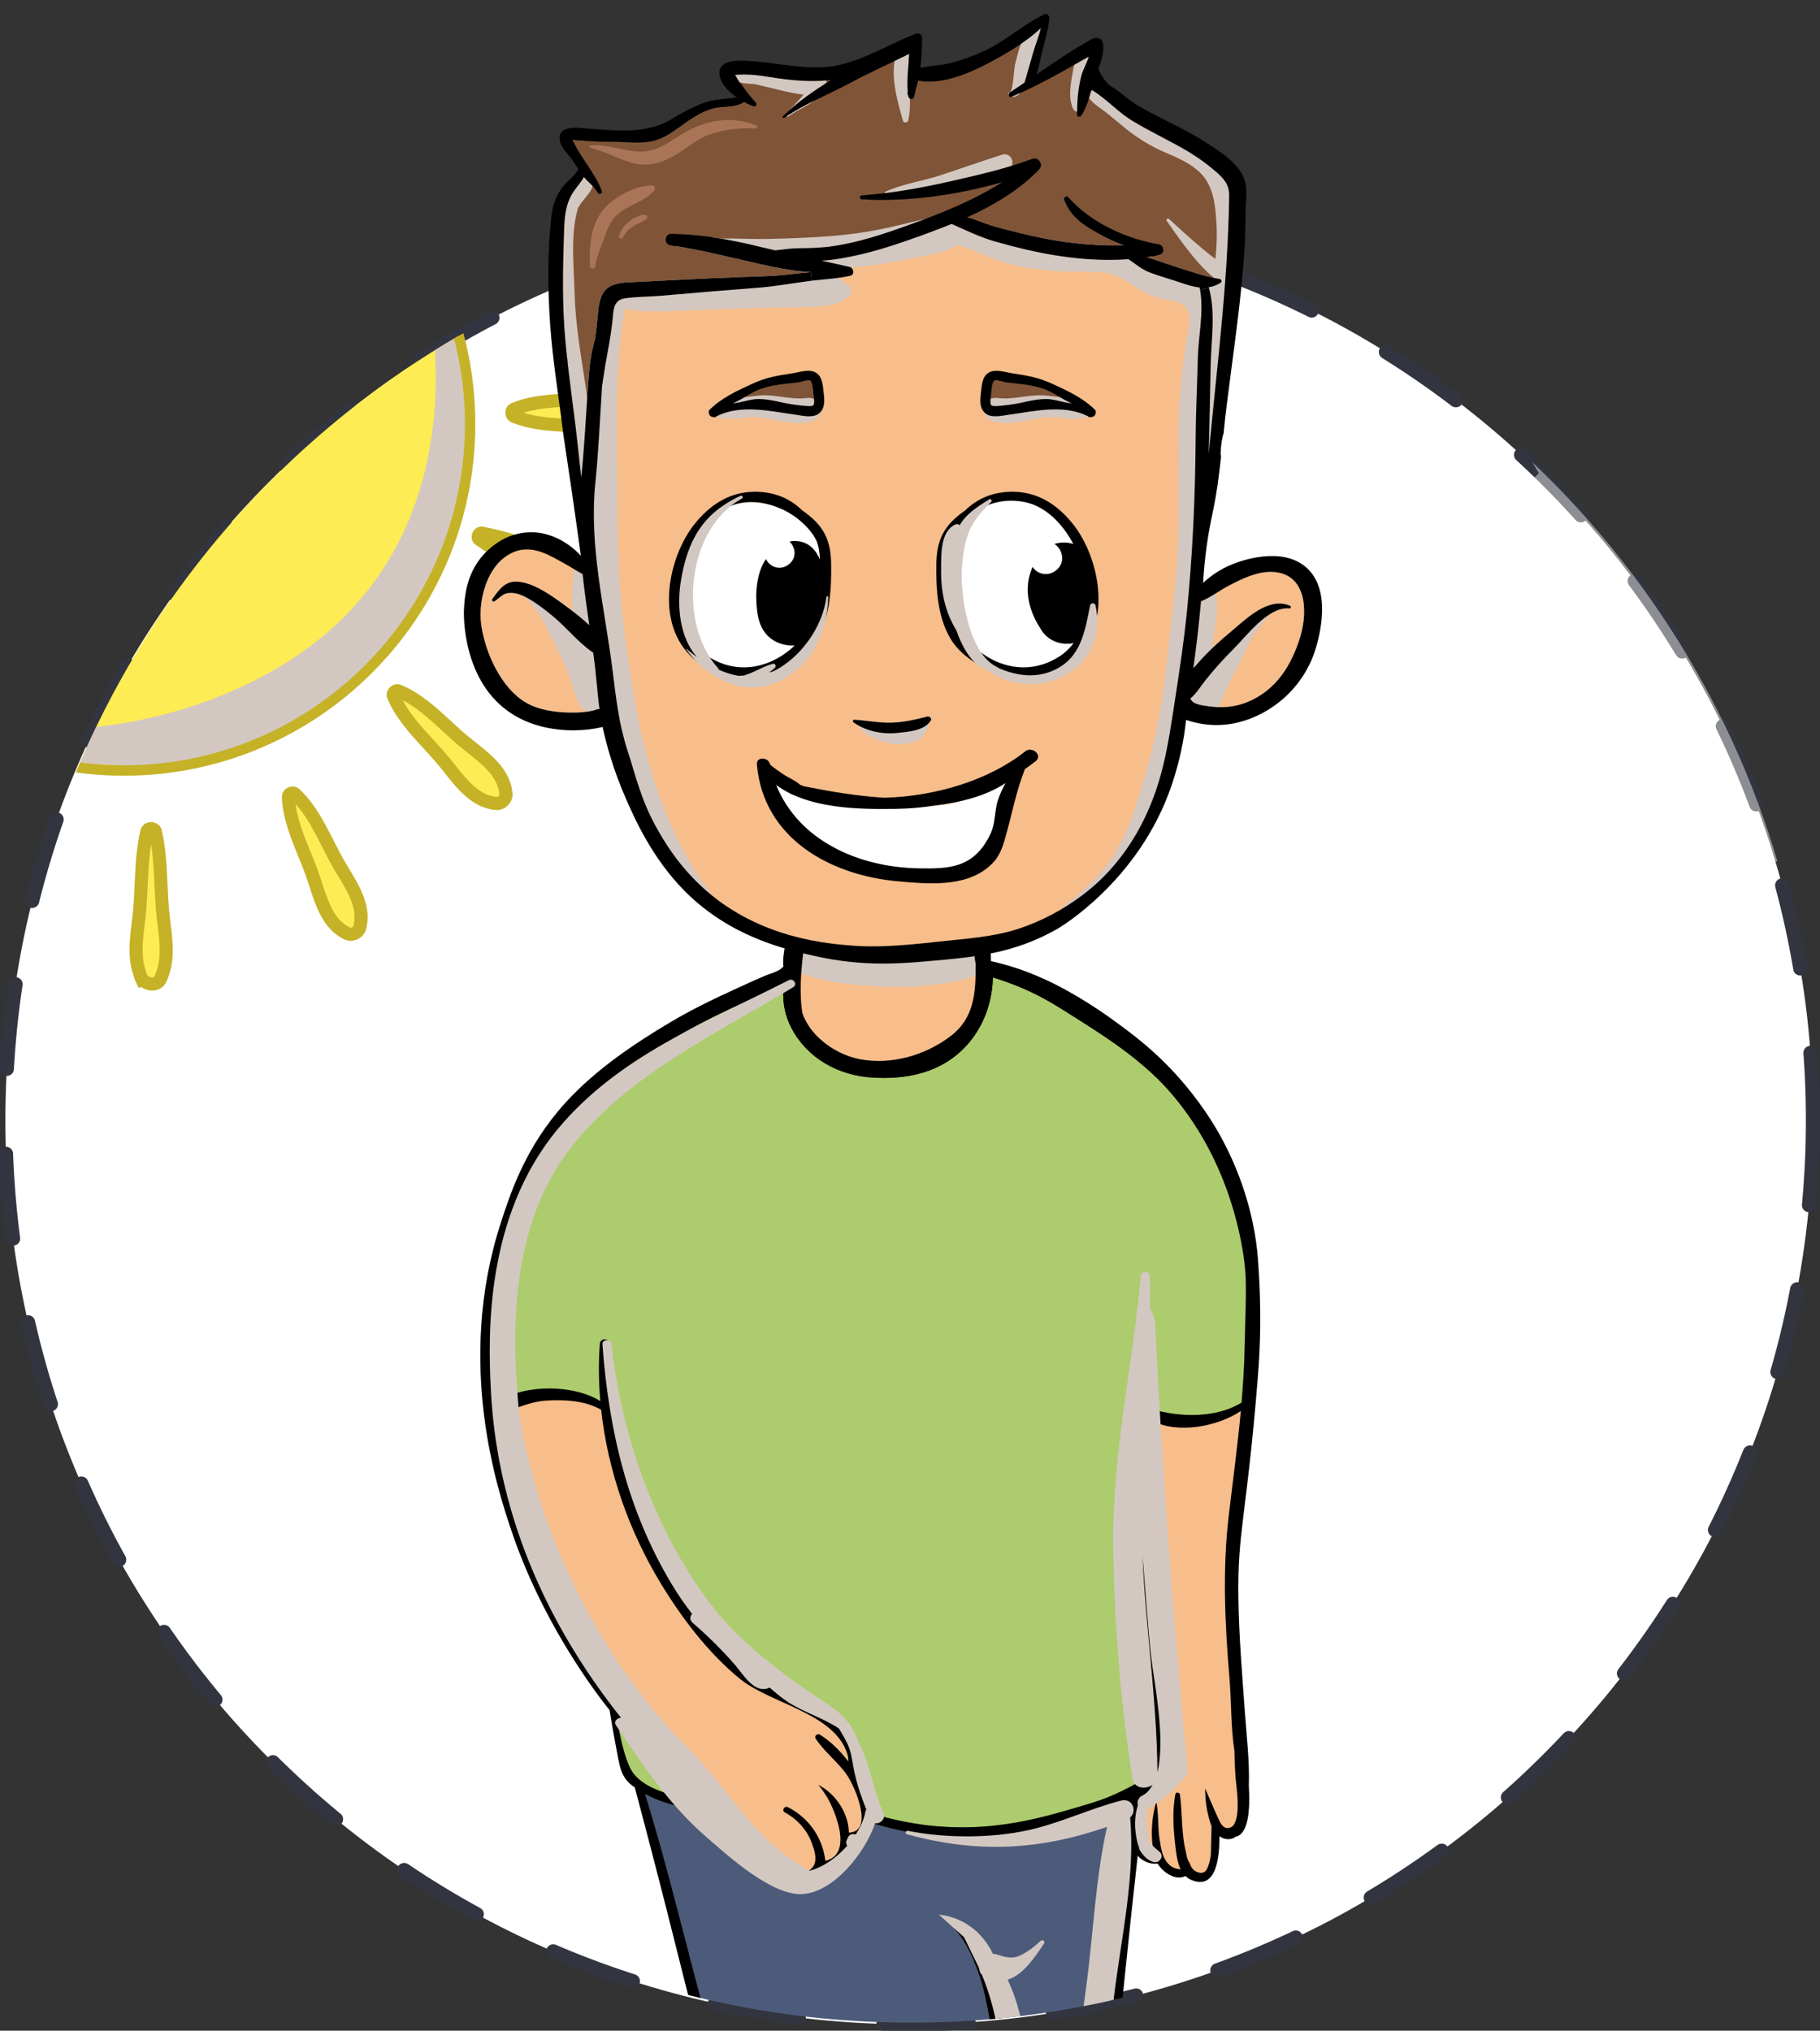 <?xml version="1.0" encoding="UTF-8"?>
<!-- Created with Inkscape (http://www.inkscape.org/) -->
<svg width="163.2mm" height="182.04mm" version="1.1" viewBox="0 0 163.2 182.04" xmlns="http://www.w3.org/2000/svg">
 <rect x="0" y="0" width="163.2" height="182.04" fill="#333333" stroke="none"/>
 <defs>
  <clipPath id="clipPath114">
   <path d="m480.04 930.38c-14.083-3.467-27.043-2.614-41.222-4.208-14.367-1.617-23.799-11.172-37.145-15.063-11.48-3.347-17.67-8.814-18.795-21.078-0.857-9.37-2.492-21.927-0.424-32.239-78.23-36.59-132.45-115.96-132.45-208.04 0-126.79 102.79-229.58 229.59-229.58 126.79 0 229.58 102.79 229.58 229.58 0 95.156-57.885 176.79-140.36 211.61 0.956 5.653 1.414 11.345 1.578 16.64 0.412 13.669-6.146 21.771-16.076 30.536-10.173 8.986-20.942 19.856-34.217 23.855-4.742 1.428-9.488 2.001-14.227 2.002-8.648 0-17.276-1.909-25.828-4.017"/>
  </clipPath>
  <clipPath id="clipPath126">
   <path d="m230.55 876.77h137.4v-137.52h-137.4z"/>
  </clipPath>
  <clipPath id="clipPath274">
   <path d="m448.82 693.71h50.766v-10.515h-50.766z"/>
  </clipPath>
  <clipPath id="clipPath322">
   <path d="m466.31 751.02h17.729v-6.19h-17.729z"/>
  </clipPath>
  <clipPath id="clipPath338">
   <path d="m458.24 878.3h112.16v-177.68h-112.16z"/>
  </clipPath>
  <clipPath id="clipPath354">
   <path d="m378.79 865.22h85.685v-160.16h-85.685z"/>
  </clipPath>
  <clipPath id="clipPath370">
   <path d="m524.61 910.94h38.267v-96.806h-38.267z"/>
  </clipPath>
  <clipPath id="clipPath386">
   <path d="m520.03 921.05h5.32v-15.647h-5.32z"/>
  </clipPath>
  <clipPath id="clipPath402">
   <path d="m504.29 928.14h8.516v-18.912h-8.516z"/>
  </clipPath>
  <clipPath id="clipPath418">
   <path d="m472.88 894.64h32.482v-10.222h-32.482z"/>
  </clipPath>
  <clipPath id="clipPath434">
   <path d="m432.62 917.14h25.502v-12.929h-25.502z"/>
  </clipPath>
  <clipPath id="clipPath450">
   <path d="m475.22 922.2h4.619v-19.486h-4.619z"/>
  </clipPath>
  <clipPath id="clipPath466">
   <path d="m390.5 889.25h8.311v-76.926h-8.311z"/>
  </clipPath>
  <clipPath id="clipPath482">
   <path d="m425.94 882.11h68.187v-12.681h-68.187z"/>
  </clipPath>
  <clipPath id="clipPath518">
   <path d="m429.67 833.44h27.024v-7.058h-27.024z"/>
  </clipPath>
  <clipPath id="clipPath566">
   <path d="m498.08 833.44h27.028v-7.058h-27.028z"/>
  </clipPath>
  <clipPath id="clipPath602">
   <path d="m420.71 807.93h37.866v-48.69h-37.866z"/>
  </clipPath>
  <clipPath id="clipPath618">
   <path d="m487.25 807.08h39.679v-46.998h-39.679z"/>
  </clipPath>
  <clipPath id="clipPath658-5">
   <path d="m372.59 685.03h100.17v-232.22h-100.17z"/>
  </clipPath>
  <clipPath id="clipPath674">
   <path d="m478.24 476.68h57.913v-104.17h-57.913z"/>
  </clipPath>
  <clipPath id="clipPath690">
   <path d="m530.96 610.84h18.969v-149.93h-18.969z"/>
  </clipPath>
  <clipPath id="clipPath706">
   <path d="m606.16 857.06h97.853v-142.2h-97.853z"/>
  </clipPath>
 </defs>
 <g transform="translate(-278.48 -75.511)">
  <g transform="matrix(.353 0 0 -.353 441.05 175.93)">
   <path d="m0 0c0-126.79-102.79-229.58-229.58-229.58-126.8 0-229.59 102.79-229.59 229.58 0 126.8 102.79 229.59 229.59 229.59 126.79 0 229.58-102.79 229.58-229.59" fill="#fff"/>
   <path d="m0 0c0-126.79-102.79-229.58-229.58-229.58-126.8 0-229.59 102.79-229.59 229.58 0 126.8 102.79 229.59 229.59 229.59 126.79 0 229.58-102.79 229.58-229.59z" fill="none" stroke="#32353f" stroke-dasharray="21.6, 21.6" stroke-linecap="round" stroke-linejoin="round" stroke-miterlimit="10" stroke-width="3.6"/>
  </g>
  <g transform="matrix(.353 0 0 -.353 190.87 405.15)" clip-path="url(#clipPath114)">
   <g transform="translate(367.61 826.1)">
    <path d="m0 0c0-48.572-39.381-87.952-87.954-87.952-48.574 0-87.951 39.38-87.951 87.952 0 48.573 39.377 87.95 87.951 87.95 48.573 0 87.954-39.377 87.954-87.95" fill="#fdec53"/>
   </g>
   <g clip-path="url(#clipPath126)">
    <g transform="translate(366.34 833.53)">
     <path d="m0 0c-0.095 0.313-0.352 0.494-0.64 0.562 1.322 3.082 0.53 6.953 0.068 10.175-0.287 1.987-0.746 3.852-1.373 5.662-1.767 9.28-7.426 18.962-11.393 26.525-0.333 0.632-1.485 0.222-1.244-0.491 2.086-6.081 3.403-12.197 5.104-18.369 0.343-1.244 0.647-2.531 0.944-3.832 4.458-33.848-4.655-67.1-35.182-87.104-25.702-16.845-62.714-23.275-92.076-13.503 3.95-2.29 7.932-4.495 12.125-6.324 5.865-2.56 11.255-6.013 17.562-7.293 4.721-0.283 9.543-0.19 14.369 0.234 24.226-2.868 48.827 6.089 66.47 23.065 16.752 16.126 31.947 47.003 25.266 70.693" fill="#d3c8c1"/>
    </g>
   </g>
   <g transform="translate(273.83 973.04)">
    <path d="m0 0c-0.855 2.843-5.225 2.846-6.083 0-2.241-7.397-0.818-15.571-0.263-23.188 0.544-7.589 0.854-15.173 2.443-22.627 0.168-0.812 1.556-0.814 1.726 0 1.587 7.454 1.895 15.038 2.447 22.627 0.546 7.617 1.973 15.791-0.27 23.188" fill="#fdec53"/>
   </g>
   <g transform="translate(270.78 973.51)">
    <path d="m0 0c-0.19 0-1.173-0.05-1.443-0.949-1.732-5.705-1.144-12.081-0.571-18.248 0.136-1.465 0.267-2.912 0.37-4.34l0.248-3.592c0.324-4.818 0.657-9.759 1.396-14.604 0.752 4.845 1.081 9.786 1.403 14.604l0.246 3.592c0.109 1.428 0.244 2.875 0.375 4.34 0.572 6.167 1.164 12.543-0.569 18.248-0.272 0.899-1.254 0.949-1.455 0.949m0-48.561c-1.219 0-2.245 0.793-2.487 1.931-1.363 6.394-1.805 12.943-2.231 19.277l-0.246 3.578c-0.098 1.407-0.229 2.836-0.365 4.267-0.597 6.491-1.219 13.191 0.698 19.519 0.613 2.016 2.434 3.316 4.631 3.316h0.012c2.199 0 4.021-1.306 4.629-3.316 1.918-6.328 1.296-13.028 0.7-19.519-0.135-1.431-0.262-2.86-0.366-4.267l-0.246-3.578c-0.428-6.334-0.868-12.883-2.23-19.282-0.243-1.133-1.271-1.926-2.499-1.926" fill="#c5b226"/>
   </g>
   <g transform="translate(416.53 830.76)">
    <path d="m0 0c-4.949 4.142-12.121 2.187-18.169 1.751-6.431-0.464-13.59-0.098-19.592-2.6-0.722-0.3-0.722-1.505 0-1.801 5.992-2.503 13.176-2.143 19.592-2.601 6.055-0.437 13.22-2.387 18.169 1.755 1.015 0.846 1.015 2.647 0 3.496" fill="#fdec53"/>
   </g>
   <g transform="translate(381.15 829.01)">
    <path d="m0 0c3.96-1.244 8.449-1.426 12.802-1.607 1.537-0.063 3.05-0.127 4.528-0.235 1.183-0.085 2.411-0.229 3.653-0.375 4.859-0.556 9.878-1.145 13.322 1.742 0.089 0.069 0.171 0.238 0.171 0.475 0 0.23-0.082 0.408-0.171 0.475-3.449 2.882-8.463 2.302-13.315 1.737-1.249-0.145-2.477-0.283-3.66-0.371-1.478-0.105-2.994-0.171-4.533-0.232-4.353-0.181-8.835-0.368-12.797-1.609m26.899-6.004c-2.123 0-4.26 0.245-6.297 0.483-1.195 0.142-2.376 0.277-3.512 0.357-1.44 0.104-2.924 0.167-4.422 0.225-5.305 0.228-10.785 0.454-15.689 2.497-0.952 0.397-1.567 1.356-1.567 2.442 0 1.085 0.615 2.041 1.567 2.438 4.909 2.044 10.384 2.277 15.678 2.497 1.503 0.057 2.988 0.121 4.433 0.226 1.136 0.078 2.317 0.218 3.512 0.362 5.289 0.618 11.299 1.307 15.846-2.498 0.864-0.724 1.352-1.828 1.352-3.025 0-1.2-0.488-2.305-1.352-3.023-2.8-2.341-6.151-2.981-9.549-2.981" fill="#c5b226"/>
   </g>
   <g transform="translate(289.43 703.09)">
    <path d="m0 0c-0.528 6.504-0.297 13.166-1.795 19.544-0.235 1.002-1.914 1.002-2.145 0-1.497-6.378-1.264-13.04-1.795-19.544-0.468-5.812-1.916-11.329 0.078-16.778 0.04-0.307 0.153-0.593 0.313-0.856 0.027-0.068 0.039-0.137 0.073-0.202 0.015 5e-3 0.029 0.012 0.042 0.023 1.083-1.511 3.843-2.06 4.769-0.023 2.624 5.792 0.964 11.647 0.46 17.836" fill="#fdec53"/>
   </g>
   <g transform="translate(285.57 686.23)">
    <path d="m0 0c0.306-0.396 0.905-0.71 1.408-0.627 0.241 0.024 0.375 0.116 0.48 0.343 1.853 4.097 1.324 8.383 0.764 12.92-0.165 1.35-0.337 2.716-0.447 4.093-0.159 1.999-0.251 4.019-0.351 6.04-0.146 3.459-0.313 7.014-0.855 10.448-0.551-3.434-0.706-6.985-0.866-10.443-0.093-2.021-0.185-4.045-0.343-6.045-0.106-1.348-0.273-2.673-0.426-3.997-0.515-4.235-0.998-8.236 0.407-12.073zm1.301-3.964c-1.018 0-2.052 0.344-2.894 0.941l-0.525-0.318-0.811 1.688c-0.226 0.435-0.395 0.871-0.477 1.318-1.62 4.533-1.069 9.077-0.535 13.47 0.154 1.271 0.307 2.557 0.41 3.86 0.159 1.966 0.248 3.953 0.346 5.933 0.198 4.557 0.416 9.275 1.485 13.859 0.288 1.198 1.398 2.039 2.699 2.039h2e-3c1.301-3e-3 2.411-0.844 2.693-2.042 1.071-4.581 1.286-9.299 1.486-13.865 0.093-1.982 0.181-3.958 0.346-5.924 0.108-1.333 0.272-2.646 0.43-3.952 0.588-4.797 1.201-9.751-1.043-14.7-0.591-1.308-1.747-2.141-3.176-2.285-0.143-0.014-0.295-0.022-0.436-0.022" fill="#c5b226"/>
   </g>
   <g transform="translate(177.05 825.07)">
    <path d="m0 0c-4.706 2.846-11.223 2.117-16.604 2.498-6.382 0.452-13.773 2.034-19.922 0.081-3.178-1.009-3.184-5.108 0-6.117 6.149-1.955 13.54-0.376 19.922 0.081 5.381 0.381 11.898-0.349 16.604 2.501 0.382 0.23 0.382 0.725 0 0.956" fill="#fdec53"/>
   </g>
   <g transform="translate(147.62 826.94)">
    <path d="m0 0c-2.308 0-4.537-0.225-6.59-0.882-0.764-0.244-1.225-0.791-1.225-1.471 3e-3 -0.673 0.461-1.221 1.225-1.464 4.4-1.392 9.627-0.84 14.689-0.291 1.57 0.173 3.123 0.34 4.622 0.447 1.304 0.087 2.681 0.12 4.084 0.146 3.377 0.069 6.849 0.14 9.75 1.167-2.901 1.031-6.373 1.099-9.75 1.167-1.403 0.031-2.78 0.055-4.084 0.15-1.499 0.107-3.052 0.273-4.622 0.443-2.696 0.29-5.453 0.588-8.099 0.588m-0.011-8.027c-2.593 0-5.149 0.267-7.585 1.038-2.153 0.683-3.542 2.501-3.542 4.636-6e-3 2.142 1.389 3.963 3.542 4.646 5.068 1.619 10.654 1.009 16.049 0.428 1.533-0.164 3.044-0.329 4.498-0.431 1.253-0.091 2.573-0.115 3.921-0.143 4.436-0.087 9.462-0.195 13.427-2.591 0.68-0.413 1.091-1.12 1.091-1.904 0-0.78-0.411-1.492-1.091-1.9-3.965-2.399-8.991-2.507-13.427-2.596-1.348-0.021-2.668-0.048-3.921-0.145-1.454-0.098-2.965-0.267-4.498-0.423-2.805-0.308-5.657-0.615-8.464-0.615" fill="#c5b226"/>
   </g>
   <g transform="translate(376.44 933.76)">
    <path d="m0 0c1.403 2.618-1.685 5.709-4.301 4.308-6.814-3.651-11.594-10.44-16.587-16.214-4.982-5.753-10.128-11.336-14.273-17.728-0.452-0.696 0.528-1.673 1.223-1.225 6.392 4.152 11.973 9.298 17.73 14.271 5.771 5.002 12.562 9.775 16.208 16.588" fill="#fdec53"/>
   </g>
   <g transform="translate(373.51 936.76)">
    <path d="m0 0c-0.185 0-0.379-0.05-0.585-0.156-5.268-2.817-9.357-7.746-13.315-12.509-0.941-1.127-1.867-2.243-2.801-3.32l-2.369-2.727c-3.177-3.632-6.434-7.358-9.333-11.309 3.947 2.9 7.672 6.148 11.296 9.322l2.74 2.382c1.078 0.934 2.192 1.861 3.326 2.796 4.761 3.959 9.685 8.049 12.506 13.317 0.441 0.827-0.221 1.556-0.36 1.695-0.107 0.105-0.543 0.509-1.105 0.509m-31.919-32.454v-2e-3zm0.523-3.172c-0.653 0-1.315 0.266-1.828 0.779-0.871 0.869-1.039 2.152-0.4 3.125 3.554 5.487 7.873 10.425 12.044 15.201l2.359 2.708c0.922 1.07 1.834 2.166 2.755 3.275 4.164 5.01 8.472 10.197 14.303 13.315 1.849 0.999 4.056 0.631 5.623-0.931 1.537-1.537 1.91-3.795 0.935-5.625-3.12-5.829-8.305-10.14-13.317-14.302-1.108-0.921-2.206-1.833-3.271-2.754l-2.726-2.372c-4.767-4.171-9.708-8.484-15.185-12.043-0.391-0.255-0.843-0.376-1.292-0.376" fill="#c5b226"/>
   </g>
   <g transform="translate(376.72 732.25)">
    <path d="m0 0c-0.573 6.429-7.024 10.12-11.604 14.086-4.882 4.219-9.681 9.548-15.695 12.018-0.728 0.297-1.572-0.551-1.278-1.28 2.47-6 7.806-10.825 12.018-15.692 3.97-4.586 7.66-11.038 14.082-11.605 1.316-0.116 2.59 1.159 2.477 2.473" fill="#fdec53"/>
   </g>
   <g transform="translate(350.47 756.03)">
    <path d="m0 0c1.921-3.684 4.965-6.987 7.914-10.198 1.038-1.129 2.065-2.243 3.031-3.365 0.783-0.898 1.548-1.862 2.329-2.848 3.033-3.831 6.166-7.792 10.649-8.19 0.119-4e-3 0.287 0.057 0.452 0.216 0.16 0.17 0.227 0.349 0.216 0.452-0.396 4.483-4.353 7.616-8.187 10.652-0.98 0.78-1.952 1.547-2.854 2.326-1.122 0.971-2.243 2.004-3.379 3.047-3.197 2.949-6.492 5.979-10.171 7.908m23.949-27.931c-0.109 0-0.211 8e-3 -0.319 0.017-5.911 0.529-9.663 5.258-12.968 9.436-0.748 0.944-1.484 1.875-2.233 2.739-0.942 1.093-1.95 2.181-2.959 3.285-3.6 3.91-7.316 7.95-9.335 12.862-0.391 0.955-0.149 2.066 0.617 2.83 0.767 0.77 1.877 1.02 2.825 0.626 4.918-2.025 8.953-5.737 12.851-9.325 1.102-1.017 2.204-2.025 3.302-2.977 0.864-0.745 1.799-1.49 2.74-2.232 4.176-3.313 8.912-7.061 9.436-12.964 0.102-1.125-0.333-2.248-1.182-3.103-0.767-0.765-1.768-1.194-2.775-1.194" fill="#c5b226"/>
   </g>
   <g transform="translate(196.58 731.85)">
    <path d="m0 0c4.229 4.972 9.102 9.516 12.547 15.082 0.548 0.878-0.642 2.064-1.515 1.524-5.569-3.459-10.118-8.323-15.089-12.556-4.438-3.773-9.366-6.649-11.809-11.913-0.185-0.246-0.31-0.531-0.384-0.825-0.027-0.07-0.062-0.13-0.089-0.201 0.01-2e-3 0.027-7e-3 0.042-8e-3 -0.298-1.837 1.264-4.178 3.356-3.386 5.95 2.236 8.916 7.55 12.941 12.283" fill="#fdec53"/>
   </g>
   <g transform="translate(181.92 722.66)">
    <path d="m0 0c-0.071-0.496 0.175-1.14 0.551-1.45 0.214-0.179 0.386-0.168 0.586-0.094 4.203 1.582 6.855 4.987 9.672 8.59 0.83 1.073 1.68 2.156 2.579 3.215 1.306 1.534 2.668 3.024 4.027 4.516 2.335 2.558 4.734 5.177 6.776 7.996-2.811-2.046-5.437-4.446-7.997-6.778-1.491-1.361-2.979-2.722-4.512-4.026-1.029-0.87-2.076-1.698-3.115-2.512-3.368-2.637-6.542-5.13-8.263-8.839zm0.896-4.919c-0.88 0-1.729 0.302-2.453 0.894-0.947 0.772-1.568 1.951-1.731 3.177l-0.53 0.213 0.583 1.525c0.142 0.477 0.331 0.91 0.584 1.277 2.072 4.351 5.672 7.177 9.158 9.904 1.011 0.796 2.023 1.59 3.021 2.431 1.496 1.281 2.961 2.613 4.427 3.951 3.369 3.084 6.859 6.267 10.858 8.756 1.058 0.642 2.431 0.446 3.351-0.47 0.914-0.921 1.104-2.298 0.461-3.346-2.487-3.999-5.672-7.49-8.752-10.862-1.336-1.464-2.672-2.927-3.952-4.431-0.867-1.013-1.68-2.065-2.49-3.102-2.974-3.807-6.04-7.751-11.129-9.654-0.467-0.176-0.942-0.263-1.406-0.263" fill="#c5b226"/>
   </g>
   <g transform="translate(203.37 897.56)">
    <path d="m0 0c-1.32 5.343-6.44 9.438-9.978 13.512-4.192 4.83-8.296 11.176-14.034 14.146-2.954 1.534-5.856-1.361-4.32-4.326 2.969-5.733 9.311-9.84 14.143-14.03 4.074-3.539 8.172-8.657 13.51-9.975 0.431-0.105 0.783 0.245 0.679 0.673" fill="#fdec53"/>
   </g>
   <g transform="translate(177.7 923.97)">
    <path d="m0 0c-0.38 0-0.734-0.141-1.007-0.413-0.482-0.473-0.549-1.19-0.178-1.902 2.127-4.101 6.222-7.404 10.184-10.594 1.227-0.994 2.439-1.971 3.576-2.951 0.988-0.86 1.987-1.811 2.996-2.783 2.439-2.341 4.95-4.745 7.72-6.066-1.325 2.771-3.73 5.282-6.076 7.722-0.97 1.012-1.917 2.004-2.779 2.988-0.982 1.138-1.964 2.353-2.955 3.584-3.191 3.961-6.492 8.058-10.587 10.184-0.309 0.155-0.606 0.231-0.894 0.231m25.384-25.471h0.011zm-1.331-1.336c0-2e-3 7e-3 -2e-3 7e-3 -2e-3s-7e-3 0-7e-3 2e-3m1.099-1.965c-0.184 0-0.376 0.023-0.56 0.071-4.498 1.107-8.126 4.584-11.325 7.655-0.975 0.938-1.925 1.846-2.875 2.673-1.099 0.957-2.284 1.906-3.484 2.875-4.229 3.408-8.598 6.933-11.044 11.652-1.045 2.006-0.737 4.277 0.77 5.79 1.516 1.509 3.788 1.819 5.793 0.78 4.719-2.448 8.238-6.821 11.65-11.05 0.971-1.204 1.917-2.384 2.878-3.485 0.82-0.951 1.737-1.9 2.663-2.872 3.07-3.199 6.561-6.829 7.67-11.335v-3e-3c0.187-0.768-0.034-1.56-0.585-2.11-0.415-0.417-0.971-0.641-1.551-0.641" fill="#c5b226"/>
   </g>
   <g transform="translate(339.56 698.22)">
    <path d="m0 0c1.718 6.226-3.041 11.937-5.951 17.256-3.094 5.66-5.735 12.32-10.497 16.741-0.583 0.532-1.678 0.031-1.645-0.749 0.216-6.488 3.524-12.878 5.771-18.899 2.119-5.689 3.32-13.02 9.14-15.802 1.196-0.568 2.835 0.183 3.182 1.453" fill="#fdec53"/>
   </g>
   <g transform="translate(323.27 729.67)">
    <path d="m0 0c0.515-4.113 2.211-8.273 3.855-12.31 0.581-1.42 1.151-2.827 1.666-4.217 0.415-1.111 0.794-2.286 1.181-3.475 1.507-4.654 3.062-9.464 7.123-11.403 0.093-0.045 0.29-0.05 0.493 0.051 0.217 0.093 0.335 0.238 0.36 0.339 1.198 4.342-1.416 8.666-3.95 12.854-0.649 1.068-1.289 2.122-1.858 3.162-0.713 1.308-1.396 2.666-2.1 4.039-1.971 3.878-3.998 7.873-6.77 10.96m13.985-34.766c-0.555 0-1.094 0.12-1.593 0.357-5.356 2.556-7.214 8.307-8.858 13.385-0.366 1.14-0.736 2.27-1.127 3.33-0.508 1.362-1.068 2.735-1.635 4.126-1.999 4.917-4.066 9.995-4.246 15.306-0.036 1.028 0.581 1.984 1.569 2.439 0.987 0.446 2.113 0.286 2.865-0.413 3.903-3.612 6.386-8.497 8.778-13.219 0.685-1.341 1.359-2.667 2.059-3.942 0.544-1 1.161-2.017 1.777-3.045 2.759-4.558 5.893-9.734 4.318-15.455-0.3-1.084-1.1-1.99-2.192-2.488-0.553-0.255-1.136-0.381-1.715-0.381" fill="#c5b226"/>
   </g>
   <g transform="translate(167.54 766.36)">
    <path d="m0 0c5.702 3.184 11.854 5.741 17.035 9.749 0.818 0.631 0.119 2.157-0.889 1.952-6.424-1.288-12.385-4.263-18.528-6.484-5.483-1.984-11.095-2.96-15.225-7.04-0.264-0.166-0.474-0.389-0.648-0.64-0.053-0.055-0.107-0.093-0.154-0.154 0.014-4e-3 0.026-0.013 0.037-0.028-0.923-1.609-0.278-4.348 1.963-4.345 6.355 0.022 10.992 3.963 16.409 6.99" fill="#fdec53"/>
   </g>
   <g transform="translate(150.61 762.87)">
    <path d="m0 0c-0.23-0.444-0.23-1.123 0.016-1.542 0.136-0.242 0.296-0.292 0.514-0.292 4.491 0.01 8.176 2.273 12.065 4.669 1.157 0.716 2.329 1.436 3.538 2.106 1.756 0.983 3.55 1.906 5.348 2.829 3.083 1.573 6.246 3.197 9.147 5.118-3.355-0.93-6.649-2.255-9.857-3.551-1.88-0.756-3.755-1.512-5.648-2.198-1.269-0.458-2.543-0.868-3.802-1.266-4.065-1.292-7.916-2.521-10.813-5.392zm0.53-5.161c-1.439 0-2.675 0.707-3.392 1.946-0.627 1.075-0.79 2.434-0.495 3.663l-0.18 0.176 0.818 1.355c0.293 0.38 0.623 0.721 1.004 0.986 3.45 3.346 7.809 4.737 12.028 6.079 1.219 0.394 2.453 0.785 3.685 1.227 1.845 0.673 3.692 1.413 5.53 2.157 4.237 1.701 8.618 3.472 13.229 4.394 1.212 0.24 2.431-0.418 2.975-1.597 0.539-1.187 0.237-2.544-0.739-3.307-3.722-2.874-7.927-5.033-11.991-7.114-1.764-0.908-3.525-1.804-5.247-2.771-1.167-0.648-2.297-1.34-3.417-2.03-4.111-2.534-8.372-5.151-13.805-5.164z" fill="#c5b226"/>
   </g>
   <g transform="translate(231.82 919.25)">
    <path d="m0 0c0.632 5.466-2.733 11.091-4.626 16.145-2.238 5.992-3.869 13.369-8.207 18.154-2.233 2.472-5.96 0.775-5.559-2.535 0.781-6.416 5.288-12.479 8.345-18.095 2.584-4.735 4.629-10.967 9.174-14.066 0.365-0.249 0.821-0.04 0.873 0.397" fill="#fdec53"/>
   </g>
   <g transform="translate(216.49 953.07)">
    <path d="m0 0c-0.194 0-0.396-0.042-0.58-0.127-0.616-0.281-0.932-0.928-0.827-1.722 0.554-4.583 3.243-9.113 5.838-13.489 0.807-1.364 1.598-2.695 2.316-4.008 0.623-1.153 1.224-2.385 1.831-3.646 1.469-3.05 2.977-6.183 5.118-8.39-0.271 3.053-1.649 6.238-2.984 9.342-0.562 1.291-1.107 2.553-1.568 3.789-0.526 1.402-1.011 2.877-1.517 4.379-1.605 4.828-3.265 9.824-6.363 13.241-0.373 0.417-0.817 0.631-1.264 0.631m13.678-33.613v-0.01zm1.112-2.37c-0.443 0-0.889 0.133-1.269 0.401-3.83 2.607-6.017 7.144-7.938 11.148-0.587 1.201-1.158 2.389-1.758 3.497-0.702 1.276-1.472 2.578-2.258 3.904-2.768 4.668-5.642 9.501-6.279 14.78-0.274 2.242 0.808 4.266 2.749 5.151 1.939 0.886 4.181 0.389 5.693-1.294 3.574-3.941 5.347-9.271 7.057-14.424 0.484-1.462 0.967-2.902 1.477-4.266 0.439-1.182 0.965-2.395 1.498-3.637 1.764-4.066 3.753-8.68 3.221-13.287h-2e-3c-0.094-0.787-0.576-1.454-1.28-1.771-0.3-0.135-0.601-0.202-0.911-0.202" fill="#c5b226"/>
   </g>
   <g transform="translate(411.25 776.89)">
    <path d="m0 0c2.951-0.318 4.662 3.694 2.387 5.6-5.932 4.96-14.011 6.859-21.237 9.332-7.193 2.472-14.291 5.161-21.774 6.623-0.813 0.16-1.352-1.113-0.674-1.592 6.235-4.382 13.09-7.635 19.859-11.114 6.789-3.495 13.759-8.007 21.439-8.849" fill="#fdec53"/>
   </g>
   <g transform="translate(411.44 778.54)">
    <path d="m0 0c0.953-0.095 1.365 0.783 1.444 0.96 0.077 0.18 0.414 1.103-0.305 1.707-4.583 3.832-10.684 5.789-16.584 7.68-1.388 0.449-2.77 0.889-4.121 1.353l-3.38 1.174c-4.57 1.588-9.257 3.227-14.011 4.447 4.168-2.585 8.589-4.835 12.894-7.016l3.203-1.635c1.263-0.65 2.543-1.341 3.829-2.034 5.45-2.944 11.089-5.988 17.031-6.636m0.153-3.341c-0.169 0-0.339 0.011-0.514 0.031h-5e-3c-6.582 0.718-12.515 3.922-18.253 7.023-1.261 0.675-2.515 1.353-3.764 2.001l-3.19 1.622c-5.658 2.879-11.513 5.849-16.866 9.604-0.952 0.675-1.277 1.931-0.791 3.054 0.481 1.132 1.644 1.773 2.749 1.531 6.422-1.25 12.626-3.419 18.627-5.508l3.362-1.163c1.334-0.458 2.691-0.896 4.065-1.338 6.203-1.99 12.617-4.044 17.699-8.3 1.616-1.345 2.098-3.528 1.235-5.558-0.8-1.864-2.474-2.999-4.354-2.999" fill="#c5b226"/>
   </g>
   <g transform="translate(225.77 691.5)">
    <path d="m0 0c5.754 2.927 6.766 10.291 8.735 16.021 2.097 6.105 5.243 12.545 5.288 19.047 7e-3 0.785-1.102 1.252-1.661 0.707-4.644-4.534-7.132-11.282-10.066-17.004-2.775-5.397-7.385-11.232-5.509-17.404 0.38-1.264 2.041-1.971 3.213-1.367" fill="#fdec53"/>
   </g>
   <g transform="translate(238.03 724.73)">
    <path d="m0 0c-2.693-3.159-4.625-7.218-6.501-11.154-0.657-1.388-1.308-2.756-1.988-4.071-0.539-1.057-1.147-2.129-1.769-3.213-2.425-4.249-4.93-8.641-3.623-12.95 0.032-0.102 0.159-0.245 0.37-0.334 0.207-0.087 0.401-0.081 0.499-0.039 4.008 2.047 5.438 6.893 6.821 11.584 0.354 1.201 0.704 2.384 1.093 3.511 0.48 1.401 1.016 2.817 1.564 4.256 1.541 4.078 3.124 8.271 3.534 12.41m-13.186-35.123c-0.551 0-1.107 0.116-1.639 0.345-1.102 0.472-1.921 1.356-2.239 2.43-1.719 5.673 1.271 10.921 3.914 15.553 0.59 1.045 1.18 2.077 1.706 3.091 0.658 1.283 1.294 2.625 1.942 3.979 2.282 4.788 4.636 9.751 8.438 13.458 0.752 0.724 1.866 0.913 2.869 0.484 0.99-0.428 1.634-1.373 1.625-2.397-0.038-5.324-1.98-10.451-3.853-15.407-0.532-1.407-1.056-2.795-1.528-4.161-0.371-1.077-0.704-2.221-1.045-3.377-1.51-5.114-3.221-10.903-8.511-13.596-0.518-0.267-1.094-0.402-1.679-0.402" fill="#c5b226"/>
   </g>
   <g transform="translate(156.78 868.34)">
    <path d="m0 0c6.197-2.065 12.231-4.884 18.687-6.011 1.013-0.176 1.675 1.367 0.836 1.977-5.276 3.874-11.495 6.275-17.278 9.308-5.156 2.712-9.667 6.207-15.458 6.509-0.304 0.08-0.606 0.087-0.914 0.045-0.073 0-0.138 0.012-0.217 0.012 8e-3 -0.019 0.013-0.032 0.013-0.045-1.816-0.408-3.405-2.732-1.893-4.379 4.301-4.684 10.339-5.453 16.224-7.416" fill="#fdec53"/>
   </g>
   <g transform="translate(142.77 878.5)">
    <path d="m0 0c-0.478-0.132-0.978-0.594-1.119-1.05-0.084-0.269-0.018-0.416 0.126-0.574 3.047-3.312 7.195-4.505 11.584-5.769 1.316-0.373 2.632-0.757 3.946-1.19 1.902-0.639 3.793-1.342 5.681-2.048 3.246-1.213 6.58-2.458 9.964-3.305-2.944 1.842-6.147 3.384-9.262 4.877-1.828 0.883-3.652 1.759-5.436 2.7-1.198 0.628-2.36 1.295-3.515 1.96-3.696 2.127-7.188 4.14-11.261 4.351l-0.37 0.057-0.112-0.017zm32.85-17.85c-0.15 0-0.294 0.013-0.444 0.037-4.64 0.806-9.069 2.467-13.356 4.063-1.85 0.696-3.699 1.388-5.566 2.005-1.269 0.427-2.545 0.791-3.808 1.155-4.647 1.333-9.44 2.711-13.114 6.719-0.974 1.057-1.286 2.447-0.86 3.814 0.339 1.085 1.111 2.041 2.076 2.668l-0.118 0.606 2.004 0.123c0.48 0.04 0.941 0.022 1.377-0.071 4.801-0.296 8.76-2.579 12.593-4.786 1.11-0.64 2.236-1.291 3.396-1.899 1.747-0.915 3.541-1.778 5.329-2.637 4.112-1.976 8.365-4.025 12.165-6.802 0.991-0.734 1.325-2.081 0.817-3.282-0.452-1.054-1.438-1.713-2.491-1.713" fill="#c5b226"/>
   </g>
   <g transform="translate(313.04 923.92)">
    <path d="m0 0c4.468 3.217 6.35 9.498 8.813 14.295 2.911 5.699 7.264 11.876 7.876 18.306 0.325 3.311-3.446 4.925-5.621 2.395-4.21-4.898-5.653-12.316-7.738-18.363-1.759-5.102-4.983-10.812-4.207-16.26 0.062-0.435 0.52-0.628 0.877-0.373" fill="#fdec53"/>
   </g>
   <g transform="translate(326.65 958.49)">
    <path d="m0 0c-0.451 0-0.91-0.23-1.284-0.662-3.01-3.502-4.536-8.54-6.023-13.413-0.458-1.505-0.91-2.993-1.401-4.408-0.429-1.243-0.941-2.522-1.459-3.826-1.263-3.13-2.556-6.356-2.751-9.421 2.081 2.265 3.51 5.428 4.897 8.512 0.577 1.272 1.142 2.533 1.741 3.703 0.684 1.33 1.446 2.695 2.218 4.071 2.475 4.442 5.046 9.035 5.485 13.63 0.079 0.798-0.25 1.439-0.872 1.7-0.179 0.081-0.359 0.114-0.551 0.114m-14.582-33.216m0.63-3.138c-0.293 0-0.581 0.064-0.863 0.18-0.713 0.302-1.207 0.954-1.32 1.742-0.647 4.588 1.223 9.25 2.877 13.367 0.504 1.253 0.991 2.472 1.407 3.671 0.474 1.37 0.916 2.82 1.359 4.291 1.584 5.197 3.217 10.573 6.69 14.61 1.472 1.715 3.692 2.287 5.659 1.442 1.962-0.838 3.094-2.83 2.882-5.08-0.508-5.294-3.247-10.196-5.901-14.932-0.748-1.348-1.494-2.672-2.151-3.966-0.577-1.128-1.121-2.328-1.671-3.556-1.828-4.045-3.896-8.631-7.659-11.334v-7e-3c-0.388-0.28-0.845-0.428-1.309-0.428" fill="#c5b226"/>
   </g>
   <g transform="translate(279.66 912.73)">
    <path d="m0 0c-47.766 0-86.63-38.864-86.63-86.635 0-47.766 38.864-86.627 86.63-86.627 47.77 0 86.634 38.861 86.634 86.627 0 47.771-38.864 86.635-86.634 86.635m0-175.9c-49.222 0-89.266 40.047-89.266 89.266 0 49.224 40.044 89.271 89.266 89.271 49.228 0 89.269-40.047 89.269-89.271 0-49.219-40.041-89.266-89.269-89.266" fill="#c5b226"/>
   </g>
   <g transform="translate(535.16 478.43)">
    <path d="m0 0c-0.405 1.277-2.094 1.107-2.563 0-0.089-0.204-0.15-0.433-0.239-0.642-1.145-0.025-2.232-0.555-2.711-1.633-36.272-10.083-78.42-6.515-112.98 8.022-2.67 1.123-6.559-0.613-5.548-4.016 11.71-39.638 20.904-79.871 33.645-119.27-0.638-0.86-0.222-2.234 1.093-2.194 0.135 5e-3 0.266 0.018 0.402 0.024 1.741-1.21 4.394-0.847 5.788 0.577 12.826 1.967 25.653 8.156 38.017 11.356 9.241 2.401 30.703 2.737 36.783 11.242 2.049 2.866 1.608 7.842 1.568 11.383 3.297 13.583 2.953 28.492 4.33 42.381 1.296 13.078 6.441 30.112 2.42 42.768" fill="#4d5b7a"/>
   </g>
   <g transform="translate(497.02 693.48)">
    <path d="m0 0c0.231 2.66-4.231 3.21-4.916 0.751-0.194-0.045-0.387-0.094-0.557-0.17-2.525-1.122-5.119-1.992-7.738-2.612-0.371 0.485-0.88 0.851-1.531 0.986-3.761 0.752-7.143 0.68-10.613 0.151-0.061 0.034-0.113 0.089-0.174 0.116-2.791 1.181-5.494 0.146-8.058-1.076-0.447 0.861-0.89 1.72-1.337 2.584-0.323 1.223-1.234 1.838-2.236 1.972-1.32 1.09-3.668 0.767-4.243-0.977-7e-3 0.054-7e-3 0.109-0.017 0.166-0.262 2.084-2.822 2.601-3.947 1.363-1.264-0.062-2.492-0.838-2.321-2.229 0.529-4.258 1.057-8.518 1.578-12.775-0.017-0.57-0.027-1.101 4e-3 -1.528 0.548-8.093 8.186-14.264 15.684-15.68 8.097-1.521 16.765 1.01 23.277 5.952 5.857 4.451 6.428 10.665 6.476 17.224 0.286 2.005 0.482 3.6 0.669 5.782" fill="#f7bd8a"/>
   </g>
   <g clip-path="url(#clipPath274)">
    <g transform="translate(494.76 693.42)">
     <path d="m0 0c-7.641-3.415-16.731-3.568-24.944-3.109-4.194 0.231-8.225 0.882-12.371 1.484-2.159 0.315-4.378 0.669-6.546 0.425-1.583-0.176-2.704-1.971-1.716-3.395 1.516-2.193 4.209-2.772 6.653-3.439 4.513-1.233 9.195-1.661 13.851-1.957 4.832-0.31 9.684-0.391 14.499 0.173 4.589 0.54 9.526 1.247 13.707 3.263 3.709 1.791 0.667 8.25-3.133 6.555" fill="#d3c8c1"/>
    </g>
   </g>
   <g transform="translate(496.04 688.2)">
    <path d="m0 0c-0.031-6.723-0.463-12.99-6.344-17.477-6.752-5.125-15.36-7.33-23.035-5.897-7.058 1.342-14.871 7.196-15.435 15.407-0.052 0.706 0 1.66 0.056 2.764 0.066 1.319 0.128 2.826 0.045 4.266-0.21 0.042-0.426 0.075-0.635 0.124 0.092-1.459 0.03-3.006-0.037-4.357-0.052-1.127-0.109-2.094-0.062-2.842 0.598-8.52 8.659-14.59 15.958-15.977 1.573-0.29 3.184-0.436 4.815-0.436 6.486 0 13.204 2.277 18.706 6.453 6.168 4.702 6.571 11.176 6.589 18.112-0.211-0.049-0.417-0.098-0.621-0.14"/>
   </g>
   <g transform="translate(565.77 584.56)">
    <path d="m0 0c-2.395 7.482 0.078 16.889-0.133 24.504-0.13 4.864-1.484 10.658-1.378 15.967-3.839 10.762-10.161 23.258-20.502 33.759-7.358 7.484-15.324 12.528-25.346 18.834-4.958 3.123-9.054 5.127-13.189 6.679-2.075 0.784-3.846 1.34-5.124 1.715-0.021-2.377-0.376-10.461-6.436-17.285-8.206-9.22-20.114-8.412-23.28-8.268-8.66 0.353-16.785 4.588-20.881 12.446-1.552 2.998-2.149 5.997-2.025 9.322 0.02 0.58 0.064 1.16 0.082 1.74-2.251-1.239-5.088-1.985-6.923-2.812-6.555-2.914-13.073-5.916-19.293-9.514-9.492-5.516-19.08-11.905-26.529-20.029-8.186-8.932-13.622-20.758-16.845-32.337-1.655-5.891-2.38-11.93-3.246-17.948-0.289-2.005-0.556-4.007-0.848-6.013-0.022-0.084-0.041-0.15-0.065-0.231-0.018-0.309-0.06-0.625-0.09-0.936-3.613-4.322-2.247-10.504-0.552-16.014 0.335-1.084 1.58-1.431 2.541-0.966 0.356 0.169 0.713 0.293 1.073 0.448 0.366-0.022 0.745 0.144 0.981 0.419 2.956 1.191 5.992 1.887 9.055 2.08 0.791-0.763 2.159-0.641 2.829 0.035 3.422-0.127 6.85-0.845 10.189-2.253 0.252-0.106 0.499-0.147 0.736-0.154 3.305-4.701 2.761-13.078 2.863-18.04 0.164-7.719 0.327-15.438 0.493-23.159 0.247-11.708-0.046-23.79 0.967-35.57-0.436-0.256-0.761-0.676-0.742-1.27 0.424-13.303 4.211-17.518 4.211-17.518 3.104-3.435 7.091-4.152 13.452-5.209 8.862-1.477 14.14-0.258 20.882 0.013 6.059 0.244 14.683-0.215 25.36-3.546 0.126-0.535 0.5-1.006 1.266-1.166 13.479-2.822 27.231-3.293 40.858-1.164 7.343 1.142 14.553 3.059 21.507 5.676 3.914 1.475 8.828 2.351 9.676 6.922 1.319 7.148 0.262 15.644 0.134 22.904-0.14 7.89-0.469 15.776-0.967 23.655-0.528 8.263-1.433 16.493-2.051 24.753-0.554 7.47 0.222 14.877 0.149 22.32 0.13-0.401 0.407-0.762 0.838-0.998 6.184-3.34 13.033-3.187 19.667-1.293 2.366 0.676 4.824 1.086 5.417 3.697 0.402 1.709 0.337 3.604 0.126 5.489 0.364 0.104 0.724 0.212 1.093 0.316" fill="#adcc6d"/>
   </g>
   <g transform="translate(565.34 622.81)">
    <path d="m0 0c-3.675 11.046-10.125 24.796-21.354 36.207-7.492 7.613-15.792 12.832-25.403 18.873-4.726 2.977-8.806 5.048-13.244 6.711-1.685 0.639-3.424 1.22-5.154 1.722l-0.397 0.114v-0.413c-0.037-3.74-0.896-10.939-6.356-17.08-5.246-5.898-12.913-8.631-22.788-8.18l-0.24 0.017c-9.097 0.365-16.8 4.953-20.619 12.275-1.481 2.868-2.117 5.785-1.989 9.171 7e-3 0.311 0.023 0.613 0.041 0.913 0.017 0.275 0.031 0.55 0.042 0.824l0.014 0.548-0.478-0.265c-1.366-0.749-2.989-1.333-4.42-1.844-0.906-0.325-1.767-0.634-2.481-0.95-5.976-2.661-12.884-5.809-19.322-9.533-8.163-4.749-18.565-11.321-26.597-20.091-9.347-10.202-14.364-23.286-16.918-32.459-1.445-5.129-2.191-10.443-2.914-15.581l-0.345-2.411c-0.153-1.064-0.303-2.137-0.452-3.206-0.126-0.938-0.262-1.872-0.392-2.767l-0.065-0.289c-0.077-1.046-0.2-2.092-0.315-3.13 0.204-0.056 0.409-0.105 0.608-0.155 0.112 1.064 0.245 2.123 0.319 3.182l0.071 0.265c0.134 0.934 0.263 1.87 0.39 2.806 0.151 1.071 0.3 2.136 0.458 3.207l0.339 2.41c0.721 5.118 1.471 10.413 2.9 15.5 2.535 9.11 7.506 22.095 16.776 32.208 7.973 8.706 18.325 15.249 26.449 19.974 6.415 3.706 13.301 6.847 19.263 9.497 0.692 0.31 1.541 0.615 2.445 0.934 1.285 0.466 2.724 0.979 4.019 1.632-0.01-0.091-0.01-0.18-0.015-0.271-0.017-0.311-0.036-0.614-0.047-0.924-0.129-3.501 0.525-6.511 2.063-9.481 3.92-7.52 11.822-12.235 21.146-12.612l0.24-0.016c10.079-0.471 17.908 2.34 23.288 8.389 5.39 6.076 6.408 13.147 6.494 17.08 1.586-0.479 3.178-1.01 4.716-1.599 4.397-1.647 8.447-3.695 13.133-6.648 9.581-6.025 17.855-11.224 25.291-18.79 11.353-11.529 17.791-25.474 21.4-36.546 0.113 0.28 0.266 0.518 0.4 0.782"/>
   </g>
   <g transform="translate(571.15 788.59)">
    <path d="m0 0c8.9-0.166 9.318-9.814 7.369-16.326-2.22-7.459-6.211-13.861-13.717-16.828-3.092-1.225-6.407-1.461-9.681-0.96-1.26 0.191-3.598 0.385-4.303 1.538-0.093 0.151-0.194 0.27-0.297 0.386 1.531 1.211 2.697 3.17 3.838 4.604 2.199 2.776 4.527 5.391 7.051 7.877 3.338 3.302 8.902 10.957 14.268 10.417 0.367-0.039 0.621 0.481 0.226 0.664-5.357 2.393-10.91-3.086-14.713-6.271-3.141-2.622-6.194-5.374-8.87-8.482-0.288-0.345-0.632-0.703-0.993-1.083 4e-3 0.062 0.02 0.13 0.024 0.189 0.791 5.574 1.413 11.181 1.918 16.799 2.498 1.019 4.789 2.768 7.13 3.999 3.236 1.696 6.999 3.541 10.75 3.477" fill="#f7bd8a"/>
   </g>
   <g transform="translate(557.07 890.19)">
    <path d="m0 0c2.135-1.862 3.381-3.259 3.337-6.277-0.083-5.556-0.331-11.12-0.669-16.661-0.104-1.625-0.214-3.249-0.335-4.876l-0.938 0.068c0 0.236-0.14 0.465-0.393 0.504-4.091 0.707-7.848 2.081-11.794 3.319-2.122 0.662-4.466 1.581-6.798 2.226 1.074 0.162 2.163 0.344 3.237 0.562 1.396 0.287 1.152 2.479-0.152 2.702-8.362 1.404-17.347 5.523-23.043 11.988-0.403 0.47-1.194-0.1-0.99-0.65 1.567-4.262 4.937-6.517 8.795-8.604 2.204-1.196 4.388-2.199 6.613-3.054-6.898-0.069-13.754 0.474-20.604 1.845-4.541 0.908-9.051 2.06-13.504 3.305-1.899 0.527-3.951 1.494-6.031 2.035 6.815 3.086 13.305 6.927 18.369 12.21 1.112 1.151-0.185 3.19-1.705 2.632-6.703-2.454-13.84-4.092-20.79-5.68-7.395-1.69-15.027-3.052-22.6-3.604-0.634-0.044-0.54-0.931 0.062-0.97 11.864-0.701 24.193 1.096 35.804 4.414-2.505-1.598-5.142-3.012-7.568-4.23-5.625-2.808-11.556-5.017-17.476-7.132-5.864-2.092-11.856-4.025-18.028-4.946-2.991-0.446-5.931-0.512-8.947-0.538-1.965-0.019-3.897-0.361-5.835-0.539-1.206 0.278-2.41 0.552-3.612 0.848-7.592 1.874-14.993 3.191-22.817 3.33-1.641 0.028-1.821-2.62-0.202-2.867 7.654-1.169 15.233-3.106 22.777-4.802 3.613-0.812 7.201-1.547 10.887-1.889 0.692-0.067 1.39-0.124 2.083-0.172-1.644-0.149-3.281-0.293-4.896-0.485-4.634-0.554-9.349-0.614-14.002-0.789-8.734-0.326-17.428-0.8-26.155-1.231-2.34-0.112-5.388-0.127-7.125-1.952-1.745-1.834-1.884-4.947-2.086-7.304-0.145-1.713-0.375-3.491-0.615-5.284-0.093-0.314-0.194-0.631-0.278-0.946-1.012-3.61-1.259-7.399-1.526-11.116-0.54-7.693-0.904-15.348-1.703-23.02-0.308 2.736-0.598 5.472-0.892 8.216-0.947 8.842-2.356 17.629-3.151 26.49-0.791 8.842-0.652 17.644-0.364 26.508 0.132 4.057 0.122 7.904 2.46 11.395 0.844 1.255 1.929 2.365 2.612 3.706 0.039-0.045 0.065-0.095 0.109-0.143 1.166-1.333 2.567-2.352 3.492-3.91 0.308-0.523 1.168-0.111 0.962 0.455-1.572 4.382-5.052 8.054-7.067 12.228-0.637 1.319-0.577 0.73 0.869 0.698 1.048-0.028 2.079-0.17 3.119-0.226 2.425-0.143 4.858-0.12 7.276-0.179 2.817-0.069 5.814-0.414 8.584 0.179 2.477 0.53 4.512 1.885 6.557 3.327 2.777 1.96 5.537 4.076 8.887 4.975 2.377 0.641 4.825 0.241 7.091 1.179 0.149 0.067 0.305 0.133 0.448 0.209 0.143 0.071 0.238 0.185 0.297 0.319 0.92-0.515 1.821-0.918 2.57-1.173 0.57-0.191 0.844 0.618 0.493 0.975-1.522 1.547-2.892 3.553-4.213 5.296-0.376 0.488-0.678 1.133-1.023 1.698 0.308 0.037 0.622 0.07 0.931 0.073 3.823 0.25 7.72-0.664 11.497-1.13 3.954-0.487 7.995-0.686 11.952-0.205-4.323-2.718-8.732-5.714-12.229-9.21-0.213-0.212 0.09-0.564 0.342-0.397 5.108 3.512 11.14 5.87 16.612 8.803 4.937 2.644 10.052 4.946 15.087 7.404-0.127-3.167-0.625-6.25-0.36-9.422-0.019-0.179-0.042-0.362-0.058-0.55-0.019-0.229 0.063-0.431 0.186-0.584 0.01-0.07 0.017-0.142 0.031-0.211 0.124-0.8 1.241-0.947 1.444-0.106 0.19 0.738 0.354 1.477 0.509 2.213 0.22 0.621 0.395 1.269 0.554 1.927 5.177-1.204 12.146 1.507 16.488 3.724 4.852 2.488 10.488 5.634 14.641 9.547-0.467-2.087-1.351-4.113-1.928-6.153-0.718-2.556-1.454-5.106-2.194-7.655-1.264-0.86-2.529-1.716-3.801-2.553-0.546-0.358-0.14-1.325 0.498-1.058 6.861 2.911 13.157 6.541 19.61 10.191-0.488-1.631-1.459-3.337-1.839-4.692-0.879-3.128-1.138-6.791-1.131-10.034 0-0.624 0.812-0.664 1.087-0.221 1.224 1.926 1.92 4.234 2.576 6.54 0.65-0.387 1.271-0.817 1.889-1.264 0.316-0.273 0.65-0.527 1.002-0.754 2.439-1.928 4.677-4.144 7.337-5.779 4.821-2.964 10.012-5.262 14.847-8.211 2.356-1.442 4.482-3.026 6.557-4.825" fill="#805437"/>
   </g>
   <g transform="translate(558.47 862.45)">
    <path d="m0 0 0.938-0.068c-0.804-10.92-1.999-21.837-3.094-32.714-0.373-3.711-0.708-7.417-1.093-11.123 0.192 7.487 0.364 14.98 0.494 22.459 0.112 6.515 1.336 13.498-0.505 19.863 1.024 0.15 2.036 0.505 3.037 1.154 0.156 0.103 0.223 0.269 0.223 0.429" fill="#805437"/>
   </g>
   <g transform="translate(465.21 751.06)">
    <path d="m0 0c3.165-0.209 6.306-0.851 9.487-0.752 3.063 0.094 6.081 0.777 9.035 1.54 0.55 0.141 1.273-0.461 0.894-1.042-1.68-2.576-5.73-2.823-8.542-3.119-3.776-0.394-8.006 0.468-11.115 2.696-0.268 0.188-0.089 0.702 0.241 0.677m87.701 109.76c-1.677 0.178-3.373 0.713-5.07 1.307-2.47 0.857-5.014 1.515-7.459 2.445-2.283 0.88-3.608 2.155-5.538 3.422-6.582-0.473-13.186 0.044-19.766 1.178-4.772 0.821-9.49 2.012-14.153 3.334-3.915 1.11-7.337 2.838-10.996 4.444-3.656-1.497-7.349-2.828-10.91-4.08-6.336-2.231-12.854-4.141-19.519-5.02-0.879-0.114-1.737-0.19-2.586-0.234 2.387-0.522 4.758-1.042 7.131-1.593 1.046-0.244 1.331-1.98 0.132-2.239-3.604-0.8-7.273-0.886-10.92-1.385-4.244-0.576-8.434-1.344-12.71-1.67-8.137-0.633-16.276-1.285-24.406-2.013-3.067-0.265-6.254-0.214-9.292-0.673-3.16-0.482-2.822-3.584-3.145-6.205-0.435-3.602-1.14-7.179-1.759-10.751-0.301-1.764-0.548-3.556-0.82-5.327-7e-3 -0.091-0.016-0.244-0.026-0.426-0.827-13.021-2.482-22.582-2.719-24.077-0.976-6.134-0.745-18.919 4.389-47.925 1.121-6.395 2.235-12.79 3.356-19.184 1.243-4.063 2.691-8.322 4.388-12.736 1.173-3.068 2.388-5.987 3.611-8.775 2.274-4.471 5.835-9.986 11.433-15.042 1.511-1.369 3.015-2.562 4.48-3.608 1.069-1.12 2.728-2.617 5.067-3.893 2.529-1.384 4.85-1.975 6.436-2.247 0.734-0.39 1.839-0.957 3.216-1.559 4.017-1.755 9.893-3.636 22.124-3.996 3.957-0.121 11.784-0.17 21.934 1.17 7.17 0.947 13.033 1.718 20.372 4.385 4.981 1.814 10.643 3.866 16.282 8.384 11.392 9.129 15.132 22.241 17.646 31.058 1.136 3.964 1.999 8.868 3.531 18.714 1.133 7.269 2.218 14.553 2.971 21.869 1.49 14.588 2.179 29.474 2.281 44.132 0.047 6.9 0.386 13.792 0.555 20.687 0.141 5.992 1.665 12.169 0.459 18.129" fill="#f7bd8a"/>
   </g>
   <g transform="translate(400.49 753.7)">
    <path d="m0 0c-0.072-6e-3 -0.158 0-0.266 0.013-0.357 0.065-0.891-0.239-1.261-0.325-1.955-0.479-3.914-0.574-5.918-0.536-3.784 0.079-7.901 0.6-11.215 2.517-6.379 3.703-10.417 12.732-11.403 19.787-0.956 6.834 2.009 16.989 9.57 18.895 4.073 1.017 7.827-1.263 11.264-3.164 1.057-0.579 2.098-1.181 3.108-1.827 0.139-0.093 1.044-0.582 1.814-1.041 0.465-4.331 1.07-8.645 1.692-12.965-3.058 2.875-7.031 5.646-8.049 6.369-2.825 1.993-6.319 4.274-9.856 4.646-3.408 0.365-4.892-1.868-6.69-4.323-0.269-0.362 0.111-0.913 0.534-0.636 0.827 0.534 1.905 1.652 2.817 1.944 1.73 0.569 3.765-0.164 5.267-0.969 2.403-1.292 4.547-2.936 6.648-4.664 3.516-2.891 6.477-6.709 10.186-9.256 0.047-0.033 0.094-0.048 0.146-0.079 0.045-0.302 0.085-0.601 0.132-0.902 0.622-4.472 0.879-9.008 1.48-13.484" fill="#f7bd8a"/>
   </g>
   <g clip-path="url(#clipPath322)">
    <g transform="translate(483.03 750.99)">
     <path d="m0 0c-5.419-1.354-10.549-1.771-16.089-1.077-0.394 0.045-0.832-0.41-0.535-0.791 3.614-4.616 16.565-7.116 17.624 0.976 0.078 0.599-0.422 1.037-1 0.892" fill="#d3c8c1"/>
    </g>
   </g>
   <g clip-path="url(#clipPath338)">
    <g transform="translate(569.5 778.3)">
     <path d="m0 0c-4.123-1.265-7.289-5.986-9.75-9.313-1.26-1.704-2.679-3.62-3.936-5.636 0.25 2.8 0.396 5.611 0.626 8.411 0.217 2.642 1.949 8.946 0.122 11.684-1.087-0.479-2.183-0.281-2.923 0.4-0.011-0.026-0.03-0.043-0.039-0.062-0.973-1.478-0.695-3.787-1.091-5.532-0.222-0.989-0.407-1.989-0.58-2.992 0.343 3.351 0.641 6.712 0.898 10.055-0.026 0.131-0.045 0.274-0.056 0.417-0.088 1.042-0.027 2.211 0.323 3.232 0.036 0.521 0.069 1.042 0.104 1.563-0.232 1.147-0.269 2.354-0.238 3.473 0.058 2.406 0.309 4.806 0.664 7.187 0.154 10.942-0.402 21.898 0.324 32.832 0.309 4.714 0.833 9.411 1.269 14.113 0.941 3.094 1.22 6.613 0.36 9.364-0.227 1.403-0.741 2.663-1.768 3.472-0.232 0.176-0.483 0.266-0.741 0.292-2.015 1.64-4.697 2.2-7.307 2.849-4.652 1.162-7.867 4.704-12.355 6.15-3.808 1.222-7.869 1.02-11.816 1.029-4.726 0.016-9.495 0.513-14.12 1.47-2.901 0.597-8.152 3.248-12.505 3.73-0.25 0.872-0.915 1.588-2.051 1.738-2.467 0.329-5.611-0.449-6.808-2.872-3.643-1.305-7.843-1.89-11.236-2.562-5.534-1.098-11.281-1.585-16.224-4.513-0.643-0.38-0.471-1.247 0.088-1.591 2.213-1.352 5.268-0.784 7.77-0.6 3.541 0.252 7.091 1.004 10.576 1.648 4.604 0.854 10.074 1.569 14.4 3.842 5.135-1.537 9.945-4.27 15.285-5.326 3.834-0.761 7.729-1.147 11.631-1.379 3.445-0.202 6.953 0.143 10.383-0.295 3.825-0.496 6.293-2.784 9.525-4.633 1.576-0.91 3.263-1.547 5.018-2.004 1.602-0.413 3.688-0.418 5.081-1.321 1.511-0.964 2.008-2.611 2.112-4.476-0.144-0.774-0.293-1.544-0.443-2.313-0.92-4.71-1.588-9.406-1.983-14.191-1.006-12.365-0.344-24.712-0.602-37.094-0.251-12.414-2.046-24.808-3.426-37.137-1.277-11.339-4.066-22.096-7.551-32.922-1.716-5.316-4.302-10.743-7.784-15.153-3.491-4.407-8.203-7.733-12.331-11.506-0.563-0.517 0.124-1.373 0.771-1.181 9.379 2.816 15.597 12.542 20.244 20.63 0.852 1.481 1.659 2.982 2.43 4.496 0.777 2.887 2.441 5.814 2.967 8.458 0.881 4.475 2.127 8.856 3.021 13.329 0.467 2.322 1.531 4.171 3.126 5.265 0.096 0.543 0.189 1.079 0.275 1.626 0.583 3.655 1.101 7.35 1.578 11.059-0.088-1.254-0.179-2.507-0.315-3.754-0.283-2.569-0.904-5.239-0.194-7.753 0.047-0.154 0.113-0.296 0.194-0.425 1.016 0.337 2.176 0.43 3.471 0.23 1.084-0.169 2.064-0.212 3.048-0.156 1.212 1.103 1.69 2.693 2.302 4.281 0.951 2.484 2.292 4.652 3.525 6.99 1.08 2.053 1.793 4.275 2.955 6.284 1.248 2.153 2.971 3.963 4.444 5.949 0.408 0.54-0.023 1.365-0.737 1.144" fill="#d3c8c1"/>
    </g>
   </g>
   <g clip-path="url(#clipPath354)">
    <g transform="translate(463.83 861.17)">
     <path d="m0 0c-0.786 0.65-1.635 1.224-2.463 1.826-0.768 0.564-1.484 1.257-2.3 1.736-1.04 0.599-2.294 0.705-3.311-0.013-0.31-0.218-0.843-0.462-1.124-0.875-0.021-0.027-0.031-0.064-0.053-0.092-0.816 0.068-1.722 4e-3 -2.385-0.439-0.771 0.205-1.504 0.324-2.096 0.344-3.333 0.108-8.48-0.397-11.013-3.008-3.085-0.105-6.171-0.231-9.255-0.381-4.601-0.227-9.194-0.537-13.795-0.85-3.243-0.219-6.273-0.145-9.148-1.122-0.571 1.375-2.579 0.723-2.639-0.697-7e-3 -0.202-0.043-0.412-0.083-0.617-0.06-0.041-0.114-0.074-0.177-0.11-0.381-0.257-0.416-0.771-0.2-1.109-0.304-0.801-0.687-1.607-0.918-2.306-0.84-2.522-1.375-5.121-1.856-7.729-1.028-5.561-1.552-11.132-1.723-16.777-0.378-12.336-0.731-24.823-0.385-37.158 0.175-6.218 0.751-12.444 1.573-18.648-0.212 1.048-0.42 2.096-0.637 3.146-0.598 2.916-1.22 5.846-1.494 8.817-0.171 1.902-0.121 4.099-1.465 5.583-0.17 0.19-0.391 0.311-0.622 0.372-0.202-0.061-0.418-0.095-0.649-0.087-1.212 0.027-2.564 0.126-3.465 1.044-0.081 0.085-0.154 0.175-0.224 0.263 0.502-1.003 1.226-1.868 2.283-2.491-0.56-1.55-0.486-3.428-0.62-5.027-0.25-3.033 0.032-5.948 0.46-8.953 0.152-1.072 0.303-2.139 0.46-3.204-0.667 1.053-1.372 2.082-2.126 3.075-3.228 4.26-7.237 9.108-12.956 9.232-0.658 0.014-0.9-1.058-0.269-1.293 4.48-1.653 7.367-8.221 9.375-12.179 1.521-2.989 3.015-5.953 4.215-9.094 1.12-2.937 1.52-6.401 3.714-8.706 0.222-0.225 0.453-0.387 0.695-0.511 1.325-1.858 4.403-1.12 5.074 1.179 0.492 1.713 0.506 3.625 0.338 5.537 0.163-0.93 0.328-1.863 0.502-2.789 2.026-10.866 4.777-21.798 9.492-31.838 2.627-5.608 6.322-10.69 10.49-15.365 1.193-1.017 2.385-1.969 3.766-2.803 1.117-0.661 2.232-1.309 3.326-1.992-4.947 6.326-8.928 13.012-12.117 20.588-4.338 10.332-7.153 21.349-8.964 32.392-1.803 11.052-3.431 22.287-3.767 33.492-0.348 11.695-0.348 23.43-0.411 35.131-0.032 6.689 0.171 13.411 0.806 20.068 0.227 2.397 0.55 4.754 1.025 7.112 0.095 0.514 0.211 1.03 0.292 1.554 1.443-0.169 2.898-0.489 4.305-0.577 2.29-0.133 4.6-0.094 6.886-0.012 4.828 0.158 9.648 0.381 14.472 0.576 4.653 0.193 9.315 0.338 13.974 0.361 2.083 0.01 4.143 0.01 6.189 0.143 1.577-0.211 3.343 0.094 4.748 0.273 1.81 0.239 4.104 0.589 5.506 1.903 1.243 0.431 1.991 2.083 0.744 3.105" fill="#d3c8c1"/>
    </g>
   </g>
   <g clip-path="url(#clipPath370)">
    <g transform="translate(561.92 865.54)">
     <path d="m0 0c-0.135 0.095-0.283 0.179-0.436 0.26 0.637 5.008 0.807 10.068 0.196 15.084-0.484 4.014-1.307 7.862-3.926 11.054-2.257 2.748-5.391 4.56-8.589 6.003-4.177 1.882-8.157 3.412-11.894 6.148-3.09 2.257-7.048 6.465-11.002 6.841-1.046 0.104-2.179-1.043-1.407-2.066 1.141-1.516 2.746-2.391 4.24-3.567 1.66-1.306 3.259-2.691 4.903-4.018 3.181-2.571 6.418-4.564 10.182-6.183 3.175-1.365 6.556-2.786 9.022-5.291 3.382-3.438 3.733-8.471 4.005-13.056 0.176-2.945 0.01-5.814-0.278-8.686-1.321 0.943-2.577 2.005-3.808 3.031-2.754 2.295-5.361 4.727-8.006 7.144-0.307 0.285-0.831-0.134-0.571-0.483 1.208-1.631 6.933-10.454 11.835-14.332-0.029-0.247-0.063-0.491-0.091-0.742-1.438-0.305-1.857-2.171-1.81-3.48 0.041-1.058 0.283-2.67 1.074-3.553-0.241-3.193-0.398-6.397-0.618-9.599-0.708-10.327-3.292-20.807-2.548-31.122 0.072-1.031 1.46-1.051 1.731-0.119 3.038 10.445 4.803 21.611 5.515 32.489 0.318 4.827 0.699 9.597 1.307 14.381 0.681 0.186 1.274 0.674 1.736 1.553 0.479 0.897 0 1.791-0.762 2.309" fill="#d3c8c1"/>
    </g>
   </g>
   <g clip-path="url(#clipPath386)">
    <g transform="translate(524.79 920.54)">
     <path d="m0 0c-0.277 0.374-0.787 0.629-1.259 0.446-2.317-0.896-2.585-4.258-2.99-6.402-0.505-2.67-0.925-5.72 0.193-8.275 0.608-1.396 2.776-1.15 2.71 0.514-0.115 2.766 0.196 5.232 0.904 7.901 0.476 1.801 1.71 4.131 0.442 5.816" fill="#d3c8c1"/>
    </g>
   </g>
   <g clip-path="url(#clipPath402)">
    <g transform="translate(510.76 927.55)">
     <path d="m0 0c-0.091-0.2-0.172-0.402-0.245-0.609-0.063-0.024-0.119-0.037-0.164-0.073-2.632-1.975-3.554-6.345-4.319-9.413-0.261-1.045-0.517-6.987-1.345-7.042-0.474-0.03-0.52-0.608-0.176-0.84 2.312-1.507 4.152 2.275 4.61 3.996 0.581 2.168 1.127 4.232 1.886 6.36 0.58 1.624 1.22 3.156 1.075 4.689 0.37 0.726 0.616 1.521 0.71 2.223 0.153 1.166-1.471 1.855-2.032 0.709" fill="#d3c8c1"/>
    </g>
   </g>
   <g clip-path="url(#clipPath418)">
    <g transform="translate(502.75 894.54)">
     <path d="m0 0c-5.235-1.662-10.417-3.499-15.644-5.228-4.547-1.507-9.647-2.153-13.989-4.18-0.347-0.161-0.308-0.742 0.14-0.709 4.897 0.328 9.503 0.27 14.348 1.399 4.911 1.139 9.697 2.749 14.499 4.273 0.246-0.128 0.542-0.164 0.874-0.096 0.955 0.199 1.277 0.505 1.906 1.256 1.273 1.53-0.153 3.915-2.134 3.285" fill="#d3c8c1"/>
    </g>
   </g>
   <g clip-path="url(#clipPath434)">
    <g transform="translate(455.73 914.25)">
     <path d="m0 0c-0.271 0.182-0.596 0.303-0.987 0.321-2.781 0.116-5.41 1.264-8.201 1.44-1.11 0.068-2.237 0.05-3.361 0.023-2.955 0.684-5.952 1.074-8.836 1.107-2.319 0.029-2.189-3.192-0.265-3.784 1.956-0.61 3.848-0.814 5.76-0.881 4.162-0.896 8.258-2.168 12.456-2.704-1.381-1.637-2.892-3.183-4.366-4.717-0.387-0.393 0.178-1.1 0.637-0.748 3.051 2.342 8.744 3.841 9.527 8.301 0.256 1.485-1.293 2.246-2.364 1.642" fill="#d3c8c1"/>
    </g>
   </g>
   <g clip-path="url(#clipPath450)">
    <g transform="translate(476.19 921.19)">
     <path d="m0 0c-2.188-5.671-0.23-12.398 1.351-17.996 0.203-0.701 1.21-0.575 1.362 0.082 1.295 5.518-0.902 11.232 0.849 16.677 0.652 2.017-2.786 3.232-3.562 1.237" fill="#d3c8c1"/>
    </g>
   </g>
   <g clip-path="url(#clipPath466)">
    <g transform="translate(395.68 882.04)">
     <path d="m0 0c0.967 1.417 2.467 2.8 3.054 4.438 0.196 0.572-0.037 1.062-0.428 1.286 0.294 0.77-0.286 1.767-1.243 1.426-4.177-1.513-5.622-6.835-6.157-10.796-0.693-5.085-0.323-10.228-0.221-15.339 0.149-7.301 0.756-14.481 1.817-21.698-0.264 0.237-0.791 0.089-0.87-0.292-1.136-5.466 1.675-10.254 1.875-15.624 0.159-4.073-0.489-8.778 1.906-12.35 1.003-1.493 2.989-0.582 3.079 1.012 0.848 15.273-3.972 30.153-4.352 45.4-0.176 6.983-1.111 14.778 0.894 21.577 0.226 0.329 0.442 0.663 0.646 0.96" fill="#d3c8c1"/>
    </g>
   </g>
   <g clip-path="url(#clipPath482)">
    <g transform="translate(493.04 881.99)">
     <path d="m0 0c-4.857-2.903-10.767-3.953-16.241-5.293-5.571-1.367-11.245-2.309-16.965-2.78-5.551-0.457-11.11-0.657-16.677-0.779-5.622-0.114-11.352 0.52-16.917-0.36-0.345-0.056-0.433-0.573-0.042-0.646 5.705-1.076 11.347-2.413 17.174-2.562 6.184-0.164 12.396-0.309 18.549 0.331 10.911 1.131 23.306 3.608 31.912 10.859 0.701 0.59 0.042 1.726-0.793 1.23" fill="#d3c8c1"/>
    </g>
   </g>
   <g transform="translate(440.34 901.93)">
    <path d="m0 0c-6.233 2.607-12.993 1.406-18.653-2.014-3.316-2.007-6.41-4.521-10.484-4.579-4.458-0.063-8.574 1.949-13.047 1.532-0.307-0.029-0.336-0.475-0.033-0.544 4.033-0.93 7.679-3.346 11.726-4.096 3.213-0.592 6.198 0.196 9.021 1.718 3.15 1.692 5.878 4.333 9.23 5.612 3.529 1.35 8.226 1.901 11.984 1.635 0.401-0.027 0.704 0.549 0.256 0.736" fill="#aa7557"/>
   </g>
   <g transform="translate(413.72 886.75)">
    <path d="m0 0c-4.138-0.108-9.113-2.698-11.889-5.727-3.577-3.905-4.075-9.777-3.761-14.784 0.047-0.73 1.233-0.867 1.321-0.095 0.258 2.421 1.523 4.968 2.312 7.273 0.782 2.292 1.527 4.353 3.402 5.998 2.761 2.419 6.831 3.202 9.26 5.977 0.477 0.545 0.062 1.374-0.645 1.358" fill="#aa7557"/>
   </g>
   <g transform="translate(411.99 879.3)">
    <path d="m0 0c-1.407 0.021-3.081-0.987-4.146-1.854-1.151-0.944-1.955-2.135-2.426-3.542-0.196-0.589 0.771-0.911 1.029-0.354 0.625 1.344 1.591 2.182 2.835 2.949 1.03 0.631 2.303 0.97 3.182 1.818 0.399 0.382 4e-3 0.973-0.474 0.983" fill="#aa7557"/>
   </g>
   <g transform="translate(483.73 751.85)">
    <path d="m0 0c0.55 0.141 1.272-0.461 0.894-1.042-1.68-2.576-5.731-2.823-8.542-3.119-3.777-0.394-8.006 0.468-11.116 2.696-0.267 0.188-0.089 0.702 0.242 0.677 3.165-0.209 6.305-0.851 9.487-0.752 3.062 0.094 6.081 0.777 9.035 1.54"/>
   </g>
   <g transform="translate(455.01 831.73)">
    <path d="m0 0c-0.05-0.87-0.261-1.062-1.325-1.035-1.063 0.02-2.746 0.235-3.806 0.378-3.152 0.425-5.809 1.397-8.989 1.422-2.032 0.02-4.442-0.951-6.554-1.088 2.726 1.126 5.046 3.077 7.937 3.907 2.888 0.83 5.677 1.032 8.951 1.406 0.082 7e-3 2.166 0.694 2.734 0.468 0.566-0.227 0.812-2.623 0.833-3.414 0.02-0.781 0.27-1.172 0.219-2.044" fill="#805437"/>
   </g>
   <g clip-path="url(#clipPath518)">
    <g transform="translate(453.05 832.74)">
     <path d="m0 0c-4.069-0.512-8.074 1.055-12.205 0.626-3.3-0.343-8.916-0.851-10.837-3.651-0.277-0.401-0.53-1.192-0.121-1.452 2.654-1.686 7.123-0.21 10.26-0.386 4.344-0.238 9.844-2.342 13.957-1.11 4.112 1.236 3.012 6.483-1.054 5.973" fill="#d3c8c1"/>
    </g>
   </g>
   <g transform="translate(453.68 830.69)">
    <path d="m0 0c1.064-0.026 1.275 0.165 1.325 1.035 0.051 0.872-0.199 1.263-0.219 2.044-0.021 0.791-0.267 3.188-0.833 3.414-0.568 0.226-2.652-0.461-2.734-0.468-3.273-0.378-6.062-0.576-8.951-1.406-2.891-0.83-5.211-2.781-7.937-3.907 2.112 0.138 4.522 1.108 6.554 1.088 3.18-0.025 5.837-0.997 8.989-1.422 1.06-0.143 2.739-0.357 3.806-0.378m3.729 3.448c0.213-1.798 0.439-3.887-1.077-5.229-1.515-1.339-4.187-0.657-5.883-0.424-6.743 0.911-13.917 2.751-20.253-0.369-0.11-0.052-5e-3 -0.174-0.263-0.213-0.258-0.042-0.844-0.052-1.244 0.25-0.401 0.299-0.595 0.898-0.369 1.484 3.058 3.1 6.987 4.881 10.738 6.623 3.749 1.741 6.502 2.165 10.402 2.757 1.749 0.269 4.272 1.175 5.968 0.166 1.697-1.002 1.763-3.243 1.981-5.045"/>
   </g>
   <g transform="translate(500.95 736.2)">
    <path d="m0 0c-11.743-13.59-33.123-3.333-47.656-4.004-0.677-0.028-1.156-0.424-1.335-0.925-0.335 0.154-0.677 0.334-1.007 0.474-0.505 0.218-1.069 0.265-1.589 0.169-1.224 0.768-2.44 1.548-3.693 2.324-1.137 0.697-2.252-0.767-1.42-1.728 1.142-1.333 2.299-2.465 3.494-3.511 0.246-1.361 1.074-2.146 2.161-2.69 0.095-0.39 0.268-0.767 0.626-1.077 9.589-8.314 21.686-13.154 34.514-12.337 4.136 0.268 10.222 0.707 13.285 3.885 3.997 4.135 3.32 11.584 5.278 16.759 0.122 0.331 0.102 0.607 0.012 0.844 0.67 1.561-1.456 3.215-2.67 1.817" fill="#fff"/>
   </g>
   <g transform="translate(513.53 930.21)">
    <path d="m0 0c0.718 0.327 1.268-0.471 1.211-1.083-0.076-0.964-0.231-1.905-0.432-2.839l-1.746 0.371c-4.153-3.913-9.789-7.058-14.641-9.547-4.342-2.216-11.311-4.927-16.488-3.723-0.159-0.658-0.334-1.307-0.554-1.928-0.155-0.735-0.319-1.475-0.509-2.213-0.203-0.841-1.32-0.693-1.445 0.107-0.013 0.069-0.02 0.14-0.03 0.21-0.123 0.154-0.205 0.356-0.186 0.584 0.016 0.189 0.039 0.372 0.058 0.55-0.265 3.172 0.233 6.255 0.36 9.422-5.036-2.458-10.15-4.76-15.087-7.403-5.472-2.934-11.504-5.291-16.612-8.804-0.252-0.167-0.555 0.186-0.342 0.398 3.497 3.496 7.906 6.492 12.229 9.21-3.957-0.482-7.998-0.283-11.952 0.205-3.777 0.465-7.674 1.379-11.497 1.129-0.309-2e-3 -0.623-0.036-0.931-0.073 0.345-0.564 0.647-1.21 1.023-1.698 1.321-1.742 2.691-3.749 4.213-5.296 0.351-0.356 0.077-1.166-0.493-0.975-0.749 0.255-1.65 0.659-2.57 1.173-0.059-0.133-0.154-0.248-0.297-0.319-0.143-0.075-0.299-0.142-0.448-0.209l-1.008 1.623c-2.303 1.604-4.357 3.801-4.408 6.173-0.099 3.844 6.105 3.184 8.453 3.017 5.854-0.404 11.624-1.788 17.515-1.546 8.643 0.348 16.054 5.539 23.959 8.556 0.674 0.257 1.583-0.317 1.562-1.065-0.067-2.415-0.12-5.071-0.442-7.664 2.476 0.622 5.232 0.608 7.683 1.265 2.888 0.774 5.776 1.8 8.496 3.049 5.483 2.524 9.959 6.795 15.356 9.343"/>
   </g>
   <g transform="translate(467.08 884.18)">
    <path d="m0 0c7.57 0.564 15.206 1.922 22.598 3.613 6.949 1.583 14.09 3.222 20.789 5.676 1.52 0.558 2.817-1.476 1.705-2.633-5.057-5.282-11.554-9.124-18.368-12.217 2.079-0.534 4.131-1.501 6.03-2.025 4.453-1.247 8.966-2.393 13.5-3.305 6.854-1.374 13.71-1.914 20.613-1.847-2.23 0.854-4.414 1.865-6.618 3.053-3.857 2.097-7.223 4.342-8.789 8.601-0.21 0.554 0.573 1.127 0.984 0.653 5.697-6.461 14.681-10.584 23.043-11.99 1.304-0.215 1.548-2.409 0.153-2.699-1.075-0.225-2.16-0.406-3.238-0.563 2.332-0.646 4.682-1.556 6.792-2.225 3.952-1.246 7.717-2.613 11.8-3.323 0.257-0.04 0.396-0.264 0.396-0.498 0-0.16-0.071-0.329-0.226-0.431-0.996-0.647-2.009-0.994-3.032-1.154 6e-3 -0.029 0.015-0.055 0.025-0.088l-2.208-0.579c-0.038 0.208-0.078 0.41-0.12 0.617-1.68 0.184-3.376 0.719-5.073 1.317-2.463 0.854-5.009 1.511-7.454 2.444-2.298 0.877-3.613 2.153-5.547 3.416-6.582-0.469-13.182 0.045-19.762 1.182-4.766 0.82-9.49 2.007-14.153 3.334-3.915 1.116-7.337 2.838-10.996 4.443-3.656-1.497-7.344-2.828-10.91-4.08-6.336-2.23-12.854-4.143-19.519-5.021-0.874-0.106-1.737-0.189-2.586-0.233 2.38-0.521 4.758-1.042 7.131-1.592 1.04-0.244 1.319-1.98 0.142-2.238-3.207-0.718-6.471-0.862-9.712-1.23l-0.269 2.134c-0.688 0.048-1.382 0.104-2.075 0.175-3.69 0.342-7.277 1.074-10.891 1.885-7.544 1.7-15.123 3.634-22.777 4.805-1.619 0.245-1.442 2.893 0.208 2.87 7.814-0.138 15.22-1.452 22.811-3.338 1.203-0.288 2.411-0.559 3.612-0.841 1.944 0.181 3.876 0.516 5.835 0.536 3.016 0.025 5.956 0.093 8.947 0.54 6.172 0.918 12.164 2.855 18.028 4.951 5.916 2.113 11.851 4.317 17.476 7.131 2.427 1.211 5.063 2.625 7.568 4.222-11.601-3.314-23.929-5.104-35.801-4.412-0.611 0.037-0.704 0.919-0.062 0.964"/>
   </g>
   <g transform="translate(435.36 909.08)">
    <path d="m0 0 1.008-1.618c-1.695-0.702-3.506-0.653-5.292-0.857l-0.268 1.95c1.506 0.2 3.015 0.296 4.552 0.525"/>
   </g>
   <g transform="translate(379.99 794.06)">
    <path d="m0 0c4.073 1.006 7.834-1.254 11.264-3.159 1.048-0.581 2.101-1.184 3.108-1.835 0.136-0.091 1.054-0.583 1.815-1.032 0.467-4.344 1.077-8.641 1.708-12.984-3.075 2.888-7.056 5.664-8.066 6.381-2.82 1.988-6.315 4.275-9.855 4.655-3.403 0.36-4.904-1.877-6.691-4.342-0.268-0.359 0.112-0.895 0.536-0.625 0.83 0.534 1.903 1.658 2.821 1.944 1.724 0.559 3.764-0.157 5.264-0.96 2.391-1.297 4.544-2.954 6.645-4.683 3.516-2.887 6.472-6.691 10.192-9.247 0.047-0.023 0.088-0.046 0.129-0.09 0.053-0.291 0.096-0.58 0.138-0.893 0.627-4.477 0.873-9.003 1.481-13.479-0.068 0-0.16 0-0.273 0.024-0.335 0.042-0.868-0.248-1.25-0.339-1.951-0.466-3.921-0.561-5.913-0.535-3.788 0.069-7.906 0.603-11.22 2.508-6.379 3.714-10.406 12.741-11.397 19.792-0.961 6.827 2.018 16.995 9.564 18.899m195.92-14.083c-5.371 2.37-10.926-3.092-14.728-6.295-3.141-2.618-6.183-5.349-8.871-8.461-0.289-0.337-0.626-0.717-0.987-1.079 0 0.05 0.025 0.118 0.025 0.184 0.781 5.568 1.41 11.174 1.922 16.793 2.488 1.027 4.77 2.776 7.125 4.005 3.246 1.703 7.01 3.535 10.745 3.47 8.911-0.182 9.319-9.807 7.391-16.321-2.241-7.453-6.225-13.86-13.726-16.84-3.091-1.208-6.424-1.454-9.693-0.964-1.256 0.202-3.587 0.382-4.304 1.549-0.087 0.158-0.2 0.271-0.287 0.379 1.522 1.211 2.682 3.182 3.828 4.614 2.214 2.774 4.543 5.394 7.053 7.88 3.334 3.294 8.91 10.948 14.261 10.411 0.382-0.044 0.627 0.471 0.246 0.675m-197.3-27.677c7.591-4.654 16.237-3.964 17.978-3.827 1.928 0.155 3.538 0.468 4.66 0.739 1.028-4.679 2.795-11.083 5.979-18.318 2.172-4.939 6.601-14.974 14.821-23.285 11.707-11.834 25.992-14.991 33.562-16.659 11.688-2.576 20.979-1.85 27.953-1.248 12.132 1.041 22.265 1.92 33.353 8.321 0 0 20.636 11.885 28.929 36.513 0.508 1.503 0.86 2.684 1.073 3.436 1.549 5.308 2.221 9.872 2.554 13.026 1.656-0.559 4.189-1.227 7.298-1.297 9.453-0.158 16.076 5.445 18.07 7.3 1.701 1.59 5.775 5.777 7.702 12.582 0.738 2.666 4.052 14.356-2.553 20.154-6.404 5.6-17.195 1.409-18.517 0.894-3.627-1.408-6.181-3.447-7.677-4.834 0.4 6.848 1.254 12.046 1.968 15.583 0.382 1.973 1.098 4.949 1.727 9.383 0.334 2.373 0.626 4.77 0.87 7.163-0.069 0.27-0.134 0.56-0.11 0.901 0.087 1.744 0.247 3.377 0.762 5.011 0.246 2.598 0.535 5.193 0.874 7.79 1.681 13.484 3.76 26.913 4.522 40.506 0.153 3.088 0.109 6.157 0.221 9.227 0.092 2.303 0.447 4.722-0.36 6.962-1.544 4.32-7.14 7.681-10.787 9.963-5.307 3.314-11.107 5.666-16.481 8.869-2.264 1.342-4.503 3.623-7.007 4.99-0.356 0.386-0.724 0.739-1.006 1.146-0.559 0.691-1.074 1.498-1.485 2.301-0.135 0.315-0.221 0.607-0.308 0.873 0.8 2.109 1.586 4.348 1.099 6.567-0.273 1.184-1.727 1.405-2.627 0.938-4.942-2.73-9.558-5.871-14.169-9.047 0.515 1.501 0.809 3.11 1.143 4.657 0.492 2.258 1.209 4.456 1.673 6.72l-1.741 0.377c-0.471-2.104-1.367-4.118-1.928-6.157-0.72-2.572-1.452-5.106-2.194-7.657-1.273-0.872-2.527-1.723-3.806-2.549-0.537-0.362-0.134-1.322 0.492-1.076 6.876 2.907 13.167 6.558 19.616 10.204-0.494-1.628-1.454-3.334-1.835-4.698-0.873-3.135-1.146-6.785-1.119-10.031 0-0.628 0.806-0.674 1.071-0.224 1.234 1.925 1.93 4.232 2.576 6.537 0.65-0.381 1.276-0.807 1.882-1.256 0.314-0.265 0.651-0.532 1.009-0.759 2.439-1.925 4.677-4.144 7.343-5.774 4.815-2.956 10.006-5.264 14.841-8.216 2.356-1.436 4.482-3.026 6.563-4.815 2.129-1.883 3.382-3.269 3.335-6.295-0.087-5.549-0.335-11.105-0.673-16.655-0.107-1.61-0.222-3.247-0.335-4.864-0.805-10.925-1.989-21.852-3.089-32.731-0.379-3.694-0.718-7.411-1.098-11.111 0.179 7.482 0.36 14.983 0.494 22.464 0.112 6.465 1.327 13.431-0.467 19.768l-2.216-0.582c0.982-5.777-0.448-11.732-0.587-17.511-0.154-6.896-0.512-13.79-0.555-20.688-0.091-14.648-0.787-29.532-2.266-44.109-0.763-7.341-1.857-14.617-2.982-21.895-0.98-6.271-1.853-12.565-3.534-18.699-3.289-12.112-9.827-23.221-19.99-30.809-4.932-3.695-10.434-6.645-16.305-8.553-6.533-2.126-13.453-2.484-20.236-3.246-10.975-1.233-16.509-1.387-21.545-1.03-6.49 0.496-23.484 1.742-37.526 14.043-6.85 5.998-10.638 12.512-12.405 15.67-4.05 7.117-5.438 13.434-7.5 19.793-2.174 6.626-2.932 13.209-3.781 20.134-1.995 16.116-6.096 31.771-4.387 48.156 0.804 7.972 1.139 15.898 1.654 23.888 0.025 0.134 0.025 0.275 0.025 0.431 0.287 1.767 0.535 3.556 0.828 5.327 0.627 3.561 1.341 7.138 1.766 10.746 0.315 2.62-0.019 5.714 3.137 6.198 3.047 0.476 6.222 0.409 9.291 0.674 8.126 0.717 16.274 1.391 24.406 2.017 4.277 0.316 8.486 1.099 12.715 1.655 0.404 0.07 0.811 0.112 1.207 0.16l-0.264 2.15c-1.639-0.159-3.271-0.293-4.879-0.495-4.637-0.561-9.342-0.602-14.016-0.782-8.732-0.342-17.421-0.802-26.132-1.233-2.356-0.114-5.398-0.134-7.146-1.95-1.74-1.833-1.879-4.946-2.081-7.317-0.153-1.701-0.381-3.47-0.627-5.283-0.086-0.314-0.177-0.629-0.266-0.94-1.012-3.611-1.259-7.39-1.526-11.106-0.534-7.703-0.895-15.361-1.703-23.019-0.313 2.732-0.597 5.461-0.891 8.191-0.944 8.847-2.352 17.65-3.135 26.513-0.808 8.842-0.669 17.643-0.381 26.51 0.132 4.056 0.132 7.907 2.46 11.377 0.854 1.273 1.929 2.371 2.623 3.714 0.019-0.045 0.043-0.09 0.087-0.134 1.185-1.343 2.578-2.352 3.493-3.918 0.314-0.518 1.167-0.108 0.967 0.445-1.567 4.389-5.042 8.061-7.058 12.229-0.645 1.319-0.581 0.738 0.857 0.714 1.047-0.043 2.078-0.177 3.128-0.221 2.42-0.16 4.862-0.137 7.275-0.179 2.829-0.092 5.824-0.428 8.578 0.179 2.487 0.515 4.525 1.855 6.564 3.311 2.776 1.971 5.53 4.078 8.886 4.97 0.605 0.16 1.186 0.27 1.792 0.336l-0.267 1.947c-1.298-0.156-2.619-0.42-3.921-0.893-3.02-1.12-5.688-2.617-8.438-4.281-6.115-3.621-13.908-2.728-20.782-2.213-2.484 0.182-8.059 1.119-7.252-3.109 0.381-1.97 2.281-3.54 3.362-5.153 0.464-0.668 0.892-1.409 1.341-2.124-0.315-0.381-0.921-1.234-1.187-1.548-0.695-0.76-1.503-1.409-2.197-2.17-1.966-2.13-3.092-4.881-3.426-7.748-1.097-9.092-1.008-18.719-0.381-27.809 0.626-9.071 2.134-18.024 3.227-27.026h-0.019c0.78-5.129 1.54-10.302 2.301-15.495 0.788-5.463 1.568-10.901 2.308-16.318-0.626 0.715-5.911 6.556-13.836 5.932-5.934-0.473-9.608-4.278-10.723-5.44-4.704-5.038-4.997-11.289-5.156-14.424-0.02-0.74-0.581-18.356 12.586-26.442"/>
   </g>
   <g transform="translate(501.72 730.74)">
    <path d="m0 0c-0.879-2.571-0.694-5.953-1.783-8.348-4.147-9.13-10.709-9.211-18.358-9.081-15.38 0.262-30.502 7.02-36.236 21.179 8.279-6.063 20.687-6.221 30.42-6.08 3.34 0.051 6.613 0.332 9.798 0.844 6.298 0.747 12.911 2.3 18.057 5.706-0.727-1.315-1.374-2.689-1.898-4.22m6.897 12.275c-9.083-7.224-22.535-11.424-35.799-11.776-6.945 0.41-13.911 1.607-20.531 2.939-0.299 0.101-0.57 0.238-0.87 0.35-1.022 1.005-2.606 1.625-3.781 2.366-1.307 0.826-2.561 1.732-3.771 2.68-0.08 0.185-0.156 0.371-0.24 0.561-0.59 1.426-3.332 1.486-3.175-0.41 1.616-18.818 18.583-28.152 35.78-29.702 7.415-0.671 16.973-1.578 23.099 3.674 2.719 2.323 3.428 4.554 4.379 7.966 1.734 6.202 2.565 11.072 4.825 16.848 0.927 0.64 1.836 1.303 2.736 2.015 1.868 1.506-0.89 3.892-2.652 2.489"/>
   </g>
   <g transform="translate(499.77 831.73)">
    <path d="m0 0c0.047-0.87 0.258-1.062 1.322-1.035 1.068 0.02 2.745 0.235 3.808 0.378 3.146 0.425 5.802 1.397 8.988 1.422 2.03 0.02 4.441-0.951 6.547-1.088-2.718 1.126-5.047 3.077-7.928 3.907-2.89 0.83-5.68 1.032-8.955 1.406-0.08 7e-3 -2.159 0.694-2.732 0.468-0.57-0.227-0.811-2.623-0.83-3.414-0.028-0.781-0.275-1.172-0.22-2.044" fill="#805437"/>
   </g>
   <g clip-path="url(#clipPath566)">
    <g transform="translate(501.72 832.74)">
     <path d="m0 0c4.064-0.512 8.072 1.055 12.208 0.626 3.297-0.343 8.913-0.851 10.837-3.651 0.27-0.401 0.53-1.192 0.118-1.452-2.651-1.686-7.128-0.21-10.259-0.386-4.346-0.238-9.852-2.342-13.963-1.11-4.109 1.236-3.011 6.483 1.059 5.973" fill="#d3c8c1"/>
    </g>
   </g>
   <g transform="translate(504.9 831.07)">
    <path d="m0 0c3.146 0.425 5.802 1.397 8.988 1.422 2.031 0.02 4.437-0.95 6.547-1.088-2.718 1.126-5.047 3.077-7.928 3.907-2.89 0.83-5.68 1.029-8.955 1.406-0.08 7e-3 -2.159 0.694-2.732 0.468-0.569-0.226-0.811-2.623-0.83-3.414-0.027-0.781-0.275-1.172-0.22-2.044 0.047-0.87 0.258-1.061 1.322-1.035 1.068 0.021 2.746 0.235 3.808 0.378m-5.556 8.115c1.692 1.009 4.216 0.103 5.967-0.166 3.901-0.592 6.656-1.016 10.406-2.757 3.744-1.742 7.674-3.523 10.731-6.623 0.231-0.586 0.037-1.185-0.363-1.484-0.402-0.302-0.983-0.292-1.244-0.25-0.263 0.039-0.154 0.161-0.263 0.213-6.336 3.12-13.516 1.28-20.252 0.369-1.697-0.233-4.369-0.915-5.888 0.424-1.514 1.342-1.287 3.431-1.072 5.229 0.218 1.802 0.281 4.043 1.978 5.045"/>
   </g>
   <g transform="translate(458.07 791.53)">
    <path d="m0 0c-0.93 8.184-7.967 12.628-15.552 14.357-9.782 2.226-17.149-3.578-20.447-12.486-3.157-8.515-5.221-18.171 2.188-25.058 7.169-6.673 17.477-5.772 25.369-0.989 3.708 2.244 2.7 7.075-1.164 8.385-1.644 0.553-3.546 1.009-5.292 1.659 0.455 4.755 2.517 9.72 6.762 11.718 0.503 0.237 0.899 0.577 1.238 0.95 0.046-0.084 0.11-0.166 0.148-0.253 1.413-2.94 7.141-1.699 6.75 1.717" fill="#fff"/>
   </g>
   <g transform="translate(520.24 773.84)">
    <path d="m0 0c-1.938 1.562-4.139 2.593-5.543 4.378 0.282 0.048 0.557 0.06 0.841 0.136 3.278 0.866 3.573 4.829 0.914 6.58-3.701 2.422 2.979 4.344 4.07 7.127 0.089 0.22 0.108 0.423 0.162 0.635 0.813 1.194 0.952 2.717-0.23 4.29-1.102 1.466-2.195 2.935-3.279 4.415-0.312 0.427-0.678 0.759-1.057 1.048-1.199 1.769-2.474 3.43-4.647 4.424-3.71 1.701-8.192 1.499-11.981 0.209-7.919-2.695-12.513-10.825-12.683-18.895-0.381-18.142 17.504-32.618 33.433-20.328 1.772 1.369 1.706 4.605 0 5.981" fill="#fff"/>
   </g>
   <g transform="translate(451.92 796.19)">
    <path d="m0 0c-0.124 0.032-1.208 0.345-2.514 0.213-0.225-0.023-0.437-0.079-0.653-0.121 0.745-0.707 1.214-1.711 1.269-2.804 0.087-2.071-1.834-3.839-3.84-3.839-1.556 0-2.816 0.933-3.431 2.224-3.275-4.842-2.384-11.987-2.267-12.864 0.238-2.569 1.029-4.989 2.811-6.726 1.713-1.67 4.327-2.552 6.759-2.373-5.457-5.263-14.044-7.987-22.136-2.69-9.143 5.988-7.59 20.021-3.975 27.394 1.422 2.902 3.967 8.779 10.409 10.945 7.989 2.698 15.142-2.465 15.922-3.046 3.28-2.405 5.088-5.135 5.561-6.641 0.519-1.639 0.602-3.5 0.602-3.5 0.014-0.199 0.014-0.402 0.014-0.607-0.859 2.104-2.382 3.866-4.531 4.435m7.395-5.476c-0.099 6.109-1.973 9.783-7.314 13.472-3.083 3.045-7.198 4.824-12.256 4.758-6.719-0.089-11.579-3.783-15.09-8.159-6.702-8.339-10.406-25.425-0.248-34.258 10.039-8.734 26.418-3.621 31.511 5.43 3.161 5.614 3.494 12.441 3.397 18.757"/>
   </g>
   <g transform="translate(517.44 767.21)">
    <path d="m0 0c-11.779-7.716-24.645 1.561-27.31 10.937-1.28 4.518-1.413 9.494-1.209 14.215 0.073 1.627 0.263 2.431 0.603 3.5 1.691 5.314 6.856 9.458 12.534 10.526 4.272 0.801 7.734-0.313 8.947-0.838 4.502-1.929 7.718-5.932 9.832-9.841-1.029 0.283-2.836 0.603-4.799-0.018 1.151-0.741 1.9-2.046 1.967-3.502 0.104-2.242-1.985-4.155-4.153-4.155-1.449 0-2.657 0.737-3.391 1.831-0.304-0.757-0.512-1.414-0.633-1.821-2.013-6.661 1.856-12.625 2.595-13.716 1.667-3.151 5.148-4.507 8.488-3.815-0.939-1.252-2.063-2.381-3.471-3.303m3.263 33.575c-3.511 4.376-8.37 8.071-15.088 8.159-5.057 0.067-9.175-1.713-12.264-4.757-5.327-3.69-7.205-7.364-7.307-13.472-0.097-6.317 0.238-13.144 3.399-18.758 5.095-9.051 21.476-14.164 31.507-5.43 10.161 8.833 6.456 25.919-0.247 34.258"/>
   </g>
   <g clip-path="url(#clipPath602)">
    <g transform="translate(458.11 782.2)">
     <path d="m0 0c-0.914-7.531-6.485-15.284-13.196-18.725-0.242-0.123-0.485-0.202-0.719-0.309-0.078 0.018-0.154 0.052-0.243 0.023-0.155-0.052-0.314-0.071-0.46-0.116 0.578 0.331 1.119 0.728 1.576 1.216 0.41 0.437-0.015 1.116-0.597 0.96-2.441-0.653-4.609-2.157-7.054-2.87-0.063-0.024-0.078-0.062-0.124-0.096-0.483-0.027-0.972-0.054-1.45-0.101-1.753 0.295-3.474 0.852-5.141 1.596 0.027 0.106 0.016 0.224-0.096 0.346-10.402 11.528-7.909 35.445 6.075 43.119 0.452 0.25 0.035 0.841-0.401 0.642-9.708-4.428-13.527-11.53-15.171-21.831-1-6.253-0.255-14.185 4.137-19.109-0.95 0.688-1.87 1.402-2.729 2.136-0.042 0.037-0.123-0.01-0.088-0.06 4.95-6.854 13.614-12 22.089-8.825 9.467 3.547 13.783 12.546 14.064 22.004 7e-3 0.295-0.439 0.283-0.472 0" fill="#d3c8c1"/>
    </g>
   </g>
   <g clip-path="url(#clipPath618)">
    <g transform="translate(526.45 780.15)">
     <path d="m0 0c-0.136 0.615-1.199 0.628-1.332 0-1.377-6.691-2.266-13.388-9.292-16.562-4.647-2.101-9.574-1.364-14.04 0.612-0.048 0.047-0.067 0.105-0.139 0.139-6.48 2.949-8.63 14.284-9.061 20.659-0.232 3.451 0.021 7.003 0.73 10.387 1.002 4.811 3.217 7.581 6.66 10.978 0.349 0.344-0.123 0.905-0.533 0.644-3.297-2.096-5.751-3.647-7.489-6.567-0.252 0.264-0.673 0.385-1.106 0.19-3.908-1.814-3.566-7.949-3.601-11.589-0.057-5.573 1.027-10.603 3.874-15.298 1.632-4.636 4.254-9.159 8.152-10.21 11.783-8.709 30.902-0.148 27.177 16.617" fill="#d3c8c1"/>
    </g>
   </g>
   <g transform="translate(499.96 688.79)">
    <path d="m0 0c-0.059 1.292-0.089 2.582-0.113 3.875-0.023 0.95-0.814 1.465-1.619 1.487-0.603 0.15-1.287-0.022-1.732-0.595-1.034-1.332-0.791-3.008-0.459-4.587-0.01-0.577 0-1.154 0.037-1.729 0.057-0.71 0.396-1.185 0.848-1.47 0.057-0.228 0.107-0.455 0.134-0.693 0.13-1.13-0.238-2.191-0.247-3.31 0-0.76 1.064-1.173 1.583-0.616 1.248 1.332 1.413 3.119 1.562 4.879 0.035 0.064 0.09 0.102 0.113 0.169 0.313 0.907 0.092 1.711-0.107 2.59"/>
   </g>
   <g transform="translate(452.4 693.24)">
    <path d="m0 0c0.327 2.574-4.389 3.148-4.769 0.606-0.376-2.482-0.961-5.105 0.056-7.465 0.223-3.783 0.767-7.535 2.123-11.06 0.525-1.345 2.544-0.862 2.296 0.592-0.996 5.852-0.435 11.489 0.294 17.327"/>
   </g>
   <g transform="translate(463.36 483.51)">
    <path d="m0 0c0.176 0.342 0.312 0.721 0.337 1.156 0.069 1.289-0.106 2.354-0.415 3.327 0.227 0.691 0.227 1.453-0.124 2.198-5.15 10.805-21.231 12.407-29.729 20.28-11.348 10.499-21.011 25.906-26.304 40.366-2.57 7.027-2.285 14.671-4.47 21.551-1.237 3.9-0.757 3.797-4.327 5.903-7.436 4.398-18.105 2.086-24.221-3.029-1.465-1.218-0.921-3.017 0.283-4.027 6.373-30.573 16.974-56.875 38.597-79.826 5.029-5.345 10.261-10.504 15.667-15.465 5.515-5.06 13.265-14.277 20.213-17.023 1.8-0.712 2.58-1.9 4.712-1.542 2.976 0.505 3.988 4.008 6.339 4.402 1.417 0.241 2.53 1.748 2.536 3.138-0.064 1.091-0.029 2.175 0.017 3.259 0.035-0.013 0.072-0.031 0.106-0.051 2.016-1.039 5.284 0.113 5.12 2.763-0.33 5.203-1.361 9.039-4.337 12.62" fill="#f7bd8a"/>
   </g>
   <g transform="translate(563.06 476.19)">
    <path d="m0 0c0.967 17.42-0.618 34.826-1.625 52.264 1.718 6.268 0.926 13.301 1.004 19.736 0.073 6.334-0.042 12.699 0.481 19.01 1.056 2.031 1.702 4.131 0.674 5.66 0.063 0.392 0.108 0.784 0.181 1.176 0.264 1.508-1.718 2.325-2.581 1.026-0.135-0.202-0.23-0.415-0.351-0.617-1.838 0.165-3.804-0.949-5.487-1.343-3.3-0.772-6.617-0.505-9.848 0.423-0.503 0.15-0.965 0.177-1.393 0.119-1.708 1.127-4.89 0.192-4.792-2.256 0.77-20.169 2.435-40.117 2.063-60.335-0.157-8.843 1.826-21.082-0.954-29.16-0.37-1.081-0.694-2.032-0.997-2.939-0.099-0.011-0.181 0.015-0.277-0.011-3.152-0.876-3.116-5.636-1.829-7.937 0.035-0.054 0.095-0.075 0.127-0.125-0.202-1.59-0.324-3.348-0.376-5.555-0.056-2.889 3.48-4.511 5.838-3.147 0.083-0.431 0.164-0.867 0.248-1.302 0.992-2.791 4.757-3.06 6.321-1.071 0.365-3.488 6.023-3.383 6.187 0.3 0.158 3.662 0.244 7.324 0.294 10.987 0.252-0.299 0.51-0.566 0.792-0.777 1.314-0.971 3.094-1.064 4.624-0.589 1.974 0.622 2.576 2.317 2.755 4.192 0.104 1.053-0.374 1.792-1.079 2.271" fill="#f7bd8a"/>
   </g>
   <g transform="translate(507.29 397.87)">
    <path d="m0 0c-1.752 8.416-3.467 16.845-5.258 25.251-0.59 2.807-1.268 5.868-2.24 8.829 0.213-0.078 0.391-0.198 0.631-0.25 2.712-0.612 6.646 0.43 7.319 3.471 0.153 0.72-0.656 1.007-1.162 0.634-2.667-1.94-5.496-2.848-7.862-0.936-0.092 0.224-0.21 0.429-0.309 0.65-1.881 4.493-4.743 8.384-9.022 10.272-0.151 0.068-0.341-0.103-0.197-0.237 2.841-2.621 4.828-6.01 6.393-9.657 7e-3 -0.071 0.031-0.143 0.031-0.215 3.129-6.858 3.931-15.458 5.323-22.156 1.4-6.74 2.791-13.475 4.195-20.212 1.303-6.25 1.906-13.188 4.636-18.984 0.374-0.8 1.643-0.37 1.671 0.422 0.263 7.581-2.612 15.725-4.149 23.118"/>
   </g>
   <g transform="translate(564.35 591.53)">
    <path d="m0 0c-0.101-4.672-0.393-9.298-0.785-13.904-6.496-3.998-15.616-3.71-22.555-1.723-0.01 6.453-0.17 13.749-0.73 23.762-0.097 1.6-0.174 2.917-0.231 3.795-1.019-10.642-1.79-21.705-2.239-33.173-1.256-31.585 0.11-60.739 2.906-86.969-2.462-1.641-6.033-3.766-10.596-5.686-3.229-1.354-6.133-2.123-10.159-3.307-8.593-2.523-14.592-3.741-21.463-4.317-6.235-0.522-16.629-0.546-29.637 3.526 0.053 0.782 0.029 1.535-0.088 2.21-0.444 2.583-1.569 5.283-3.093 7.848 0.905 1.575 0.579 3.814-0.058 5.44-0.349 0.908-0.9 2.128-1.682 2.948-2.587 4.386-7.418 7.418-12.291 9.638-5.895 2.693-11.368 5.163-16.194 9.654-4.752 4.426-8.965 9.524-12.651 14.854-13.743 19.885-19.535 42.539-19.881 66.482-0.014 1.45-2.244 1.42-2.357 0-0.371-4.833-0.303-9.716 0.113-14.592-6.675 4.191-19.18 4.425-25.861-0.14-0.546 5.658-0.787 11.382-0.698 17.151l0.065 0.248c0.135 0.935 0.264 1.87 0.391 2.807 0.15 1.07 0.299 2.136 0.458 3.207l0.338 2.409c0.721 5.118 1.471 10.413 2.901 15.5 2.534 9.11 7.506 22.096 16.775 32.208 7.974 8.706 18.325 15.249 26.449 19.975 6.416 3.706 13.311 6.846 19.263 9.497 0.693 0.309 1.541 0.614 2.445 0.933 1.286 0.466 2.724 0.98 4.019 1.632-0.01-0.091-0.01-0.18-0.015-0.27-0.016-0.312-0.036-0.615-0.047-0.924-0.128-3.501 0.525-6.512 2.063-9.482 3.92-7.519 11.822-12.235 21.146-12.612l0.241-0.016c10.043-0.47 17.907 2.34 23.288 8.389 5.389 6.076 6.407 13.148 6.5 17.08 1.58-0.478 3.172-1.015 4.71-1.599 4.396-1.647 8.446-3.695 13.133-6.648 12.437-7.824 18.743-11.801 25.291-18.79 16.167-17.242 19.841-37.956 20.782-45.474 0.653-5.212 0.267-10.652 0.034-21.567m-4.012-42.405c-1.644-13.773-1.002-27.682 0.164-41.467 0.521-6.15 0.319-12.414 1.265-18.499 0.013-2.134 0.123-4.27 0.245-6.399 0.104-1.873 1.646-10.327-0.742-12.726-0.329-0.239-0.879-0.534-1.491-0.44-1.085 0.172-1.697 1.477-2.097 2.361-1.123 2.48-2.237 5.029-3.342 7.661v-0.837c0.048-3.237 0.696-6.169 1.614-8.759-0.072-2.607-0.138-4.809-0.169-6.715-5e-3 -0.25-0.026-1.353-0.456-2.683-0.362-1.095-0.649-1.974-1.446-2.297-0.926-0.374-2.055 0.209-2.667 0.833-0.5 0.512-0.683 1.094-0.765 1.41-0.539 0.831-0.866 1.73-0.96 2.709-1.257 4.819-0.921 9.879-1.56 14.769-0.071 0.577-1.032 0.831-1.164 0.147-0.891-4.483-0.48-9.218 0.061-13.736 0.211-1.746 0.479-3.744 1.284-5.376-1.283 0.188-2.406 0.387-3.586 1.948-1.119 1.478-1.43 3.65-1.739 5.426-0.561 3.247-0.213 6.655-0.873 9.843-0.607-2.084-1.198-4.992-1.13-8.47 0.039-2.16 0.329-4.056 0.673-5.609-1.506 0.485-2.929 0.844-3.517 2.807-0.486 1.638-0.491 3.03-0.467 3.467 0.12 1.945 0.17 5.001 0.231 8.961 0.906 0.481 1.973 1.137 3.08 2.032 1.207 0.979 2.131 1.972 2.815 2.815-0.013 1.963-0.047 4.898-0.124 8.445-0.066 2.931-0.379 13.082-1.196 27.604-0.657 11.679-1.146 15.995-1.35 27.452-0.213 11.169 0.034 18.649 0.073 27.202 6.179-3.375 16.447-1.513 22.388 2.499-0.817-8.794-1.999-17.53-3.052-26.378m-96.524-80.706c-4e-3 0.243-0.016 0.481-0.031 0.703-0.315 4.241-2.94 8.479-6.64 10.812-0.304 0.192-0.662 0.401-1.07 0.609 1.887-2.256 2.971-4.369 3.61-5.884 0.676-1.614 3.736-8.867 0.625-12.082-0.821-0.846-1.844-1.176-2.445-1.318-0.175 1.248-0.53 3.331-1.646 5.635-1.668 3.461-4.433 6.223-7.843 7.978-0.878 0.457-1.731-0.805-0.81-1.309 1.85-1.012 3.429-2.332 4.676-3.927 1.07-1.365 1.707-2.546 2.2-3.935 0.632-1.786 1.511-4.273 0.22-6.025-0.205-0.273-0.903-1.135-2.039-1.335-1.495-0.255-2.57 0.847-5.65 3.218-2.64 2.035-1.427 0.879-4.079 2.982-4.238 3.363-7.338 6.333-7.743 6.719-7.526 7.207-9.309 8.391-14.006 13.06-5.093 5.061-15.742 15.946-25.799 32.197-11.196 18.085-17.842 37.843-20.223 58.459 3.943 0.95 7.493 2.878 11.765 3.163 4.532 0.299 10.006 0.023 14.01-2.339 1.694-15.535 7.132-30.877 15.103-44.018 5.371-8.842 12.102-17.75 20.172-24.317 7.907-6.427 24.554-8.718 27.421-19.593 0.04-0.467 0.097-0.931 0.108-1.39-2.122 2.789-4.656 5.241-7.241 6.83-0.623 0.384-1.502-0.352-1.075-1.005 2.195-3.373 5.543-5.825 7.88-9.133 2.077-2.94 7.092-14.512 0.55-14.755m-55.658 16.633c-1.625 3.542-2.399 7.814-3.165 11.986 5.751-7.118 12.047-13.782 18.744-20.024-6.129 1.029-13.286 3.037-15.579 8.038m159.88 124.28c-0.232 4.087-0.349 6.169-0.78 9.178-0.7 4.886-2.72 15.628-9.437 27.518-1.073 1.892-4.619 7.981-10.732 14.746-5.849 6.478-11.149 10.364-15.67 13.671-2.228 1.637-9.369 6.754-17.476 10.514-3.408 1.581-6.111 2.515-6.84 2.766-3.176 1.085-5.962 1.763-8.1 2.2-0.885-0.55-1.768-1.105-2.647-1.657-0.027-6.758-0.453-13.203-6.469-17.792-6.512-4.943-15.198-7.465-23.28-5.959-7.505 1.429-15.132 7.613-15.695 15.699-0.106 1.619 0.271 4.505 0.115 7.101-1.206 0.252-2.383 0.542-3.515 0.883-0.121 0.046-0.251 0.091-0.385 0.128-0.676-0.861-2.141-1.41-3.396-1.847-0.401-0.139-0.777-0.269-1.078-0.396-2.005-0.842-4.011-1.759-5.947-2.644l-1.24-0.567c-5.184-2.361-11.273-5.238-17.067-8.699-8.196-4.881-18.629-11.618-26.62-20.444-10.172-11.232-13.944-22.963-16.393-30.528-11.592-35.715-0.649-68.127 2.789-78.314 7.397-21.902 19.718-38.572 22.586-42.417 0.74-0.991 1.512-1.954 2.267-2.927 0.618-3.792 1.285-7.585 2.021-11.363 0.463-2.373 0.781-4.24 1.895-5.883 0.828-1.218 1.891-1.97 1.891-1.97 0.237-0.161 0.446-0.28 0.592-0.358 4.286-16.079 7.617-29.153 9.852-38.057 0.99-3.919 3.973-15.843 7.831-30.943 0 0 1.369-5.51 9.435-32.688 1.991-6.681 2.987-17.335 9.736-21.053 1.227-0.678 2.801 0.937 1.627 1.976-3.971 3.522-4.865 9.009-6.336 13.882-1.445 4.823-2.903 9.648-4.337 14.483-2.981 10.067-5.902 20.157-8.742 30.265-5.648 20.073-10.279 40.539-16.46 60.445 4.429-2.409 9.85-3.778 14.814-4.121 1.703-1.439 4.75-4.02 8.548-7.293 10.006-8.622 13.279-11.737 17.232-11.03 1.259 0.226 3.176 0.945 5.237 3.492 1.233-0.102 2.1 0.193 2.606 0.43 2.286 1.077 3.597 4.026 3.324 7.426 0.4-0.051 1.846-0.194 3.273 0.723 1.686 1.071 2.083 2.802 2.154 3.128 1.088-0.351 2.836-0.891 5.004-1.431 18.52-4.611 34.511-1.127 43.154 0.856 4.483 1.026 10.757 2.745 18.057 5.71-0.206-3.799-0.558-9.434-1.159-16.249-1.392-15.781-3.159-26.83-4.034-32.917-1.556-10.8-3.246-26.411-3.642-46.75 0.795 0.083 1.587 0.163 2.384 0.247 1.44 16.286 3.006 32.733 4.714 49.345 1.12 10.989 2.284 21.896 3.495 32.718 1.196-1.417 3.225-2.23 5.066-2.009 1.385-2.262 4.562-4.435 7.063-3.134 0.419-0.396 0.887-0.754 1.473-1.003 6.428-2.751 7.214 5.948 7.148 11.109 0.488-0.348 1.024-0.603 1.624-0.707 1.048-0.177 1.881 0.077 2.551 0.591 3.149 0.641 3.682 6.634 3.308 12.917 0.2 6.163-0.555 12.46-0.993 18.507-0.692 9.656-1.511 19.313-1.654 28.989-0.263 17.366 2.026 20.353 4.924 56.106 0.301 3.762 1.029 13.175 0.334 25.401"/>
   </g>
   <g clip-path="url(#clipPath658-5)">
    <g transform="translate(472.58 473.45)">
     <path d="m0 0c-2.696 5.938-3.391 12.627-6.397 18.152-2.141 6.254-5.951 8.249-11.917 12.242-8.587 5.739-18.567 13.633-24.853 21.694-14.426 18.515-23.519 43.725-25.851 66.866-0.144 1.402-2.447 1.437-2.339 0 1.594-21.656 6.317-42.084 17.588-60.87 1.669-2.786 3.391-5.248 5.189-7.55-0.559-0.628-0.703-1.527 0.149-2.276 3.85-3.34 7.473-6.904 10.809-10.754 1.987-2.294 4.775-7.217 8.428-5.82 0.108 0.042 0.188 0.107 0.283 0.162 1.417-1.248 2.852-2.474 4.403-3.514 4.167-2.797 9.148-4.157 13.241-6.927 0.892-1.559 1.885-3.091 2.516-4.747 0.756-1.983 0.916-4.112 1.363-6.17 0.717-3.322 1.783-6.512 3.069-9.632-0.119-0.156-0.203-0.343-0.245-0.572-0.342-1.908-1.241-3.881-2.456-5.769-0.718 0.238-1.562 0.096-1.926-0.668-0.108-0.225-0.214-0.452-0.325-0.677-0.278-0.593-0.182-1.12 0.093-1.524-2.685-3.024-6.152-5.473-9.595-6.358-0.4 0.225-0.853 0.485-1.359 0.785-10.301 6.139-15.48 13.726-21.222 20.931-7.595 9.534-10.051 10.716-15.623 17.35-31.991 38.064-35.716 78.98-35.716 78.98-1.855 20.352-1.536 45.441 12.271 64.209 14.076 19.124 37.636 30.126 57.485 42.106 1.232 0.743 0.095 2.419-1.12 1.797-20.97-10.705-43.404-19.3-58.821-38-18.367-22.284-17.505-52.235-16.847-65.741 1.679-34.732 16.638-62.897 33.101-83.575-0.966 0.025-1.963-0.903-1.288-1.901 6.942-10.351 13.629-20.309 23.131-28.528 5.524-4.776 16.522-14.847 24.335-14.316 7.935 0.536 15.811 10.5 18.35 17.975 1.239-0.211 2.804 1.083 2.096 2.64" fill="#d3c8c1"/>
    </g>
   </g>
   <g clip-path="url(#clipPath674)">
    <g transform="translate(532.91 476.56)">
     <path d="m0 0c-7.908-2.057-15.426-5.71-23.397-7.479-9.58-2.125-21.159-2.082-30.674-0.199-0.594 0.118-0.87-0.712-0.263-0.878 18.094-4.919 33.728-4.019 50.824 1.882-2.952-13.163-3.497-27.195-5.265-40.486-1.666-12.505-3.66-25.142-4.421-37.791-0.437-1.285-1.126-2.447-2.348-3.115-0.149-0.085-0.371-0.11-0.545-0.143-0.299 0.26-0.894 0.67-0.972 0.727-0.025 0.022-0.061 0.038-0.092 0.057-2.812 12.109-5.865 24.316-9.333 36.079-0.578 1.96-1.376 3.926-2.276 5.869 3.972 1.224 6.923 5.702 9.265 9.215 0.36 0.54-0.462 1.044-0.888 0.644-1.579-1.487-3.403-2.904-5.39-3.802-1.918-0.862-3.899-0.252-5.829 0.368-0.301 0.094-0.601 0.131-0.889 0.142-0.773 1.624-3.037 5.812-7.93 8.266-2.214 1.115-4.293 1.535-5.802 1.692 2.131-1.913 4.259-3.819 6.388-5.728 1.285-2.645 2.568-5.278 3.854-7.919 0.022-0.624 0.248-1.226 0.72-1.722 2.018-4.894 3.434-10.118 4.418-16.517 2.12-13.716 4.893-27.742 9.56-40.821 1.451-4.065 7.853-2.608 6.97 1.722 0.641 0.023 1.283 0.171 1.919 0.384 2.102-1.926 6.498-1.027 6.76 2.596 1.142 15.819 1.981 31.551 3.91 47.313 1.8 14.709 5.433 30.471 4.08 45.35 1.882 1.668 0.603 5.065-2.354 4.294" fill="#d3c8c1"/>
    </g>
   </g>
   <g clip-path="url(#clipPath690)">
    <g transform="translate(542.2 483.81)">
     <path d="m0 0c-0.135 18.41-3.003 36.756-3.819 55.155 0.782-8.673 1.269-17.374 2.242-26.031 0.678-6.068 3.713-20.454 1.577-29.124m3.722 45.999c-1.812 23.238-3.231 46.004-4.354 68.355-0.128 0.503-0.253 1.013-0.366 1.52-0.274 0.638-0.569 1.277-0.848 1.918 0.014 2.735-0.019 5.47-0.117 8.212-0.046 1.389-2.135 1.35-2.257 0-2.085-23.085-7.349-45.688-6.994-68.97 0.294-19.389 1.83-39.671 4.923-58.816 0.391-2.409 3.335-2.67 5.058-1.458-0.695-1.264-1.583-2.292-2.755-2.938-1.016-0.555-1.218-1.431-0.967-2.214-0.739-2.32-0.904-4.798-0.549-7.209 0.149-1.027 0.333-2.345 0.808-3.439 5e-3 -0.244 0.061-0.505 0.218-0.773 0.772-1.332 1.973-2.626 3.498-3.038 1.459-0.381 2.789 1.427 1.575 2.543-0.783 0.727-1.561 1.167-2.116 2.119-0.108 0.184-0.248 0.318-0.391 0.431-0.198 0.782-0.376 1.638-0.504 2.557-0.312 2.265-0.25 4.277-0.065 5.905 1.252 0.707 2.622 1.589 4.024 2.68 2.769 2.162 4.778 4.456 6.194 6.369-1.462 15.187-2.804 30.603-4.015 46.246" fill="#d3c8c1"/>
    </g>
   </g>
   <g clip-path="url(#clipPath706)" opacity=".44">
    <g transform="translate(667.06 857.06)">
     <path d="m0 0c-7.491-2.061-14.965-5.658-19.993-9.542-10.147-7.842-15.502-23.455-7.953-33.812-7.977-8.771-21.575-11.088-28.745-20.531-8.593-11.317-3.232-29.445 9.025-36.635 0.905-0.529 1.875-1.049 2.437-1.933 1.293-2.055-0.243-4.627-1.264-6.832-4.445-9.595 2.344-21.583 12.051-25.76 9.715-4.174 21.014-2.259 30.902 1.498 1.554 0.592 3.176 1.241 4.825 1.037 2.031-0.252 3.653-1.718 5.284-2.955 6.958-5.294 16.065-7.24 24.785-6.632 1.624 0.111 3.229 0.332 4.827 0.598 2.002 23.98 0.189 48.679-6.05 73.31-6.326 24.974-16.688 47.85-30.131 68.189" fill="#fff"/>
    </g>
   </g>
  </g>
 </g>
</svg>

